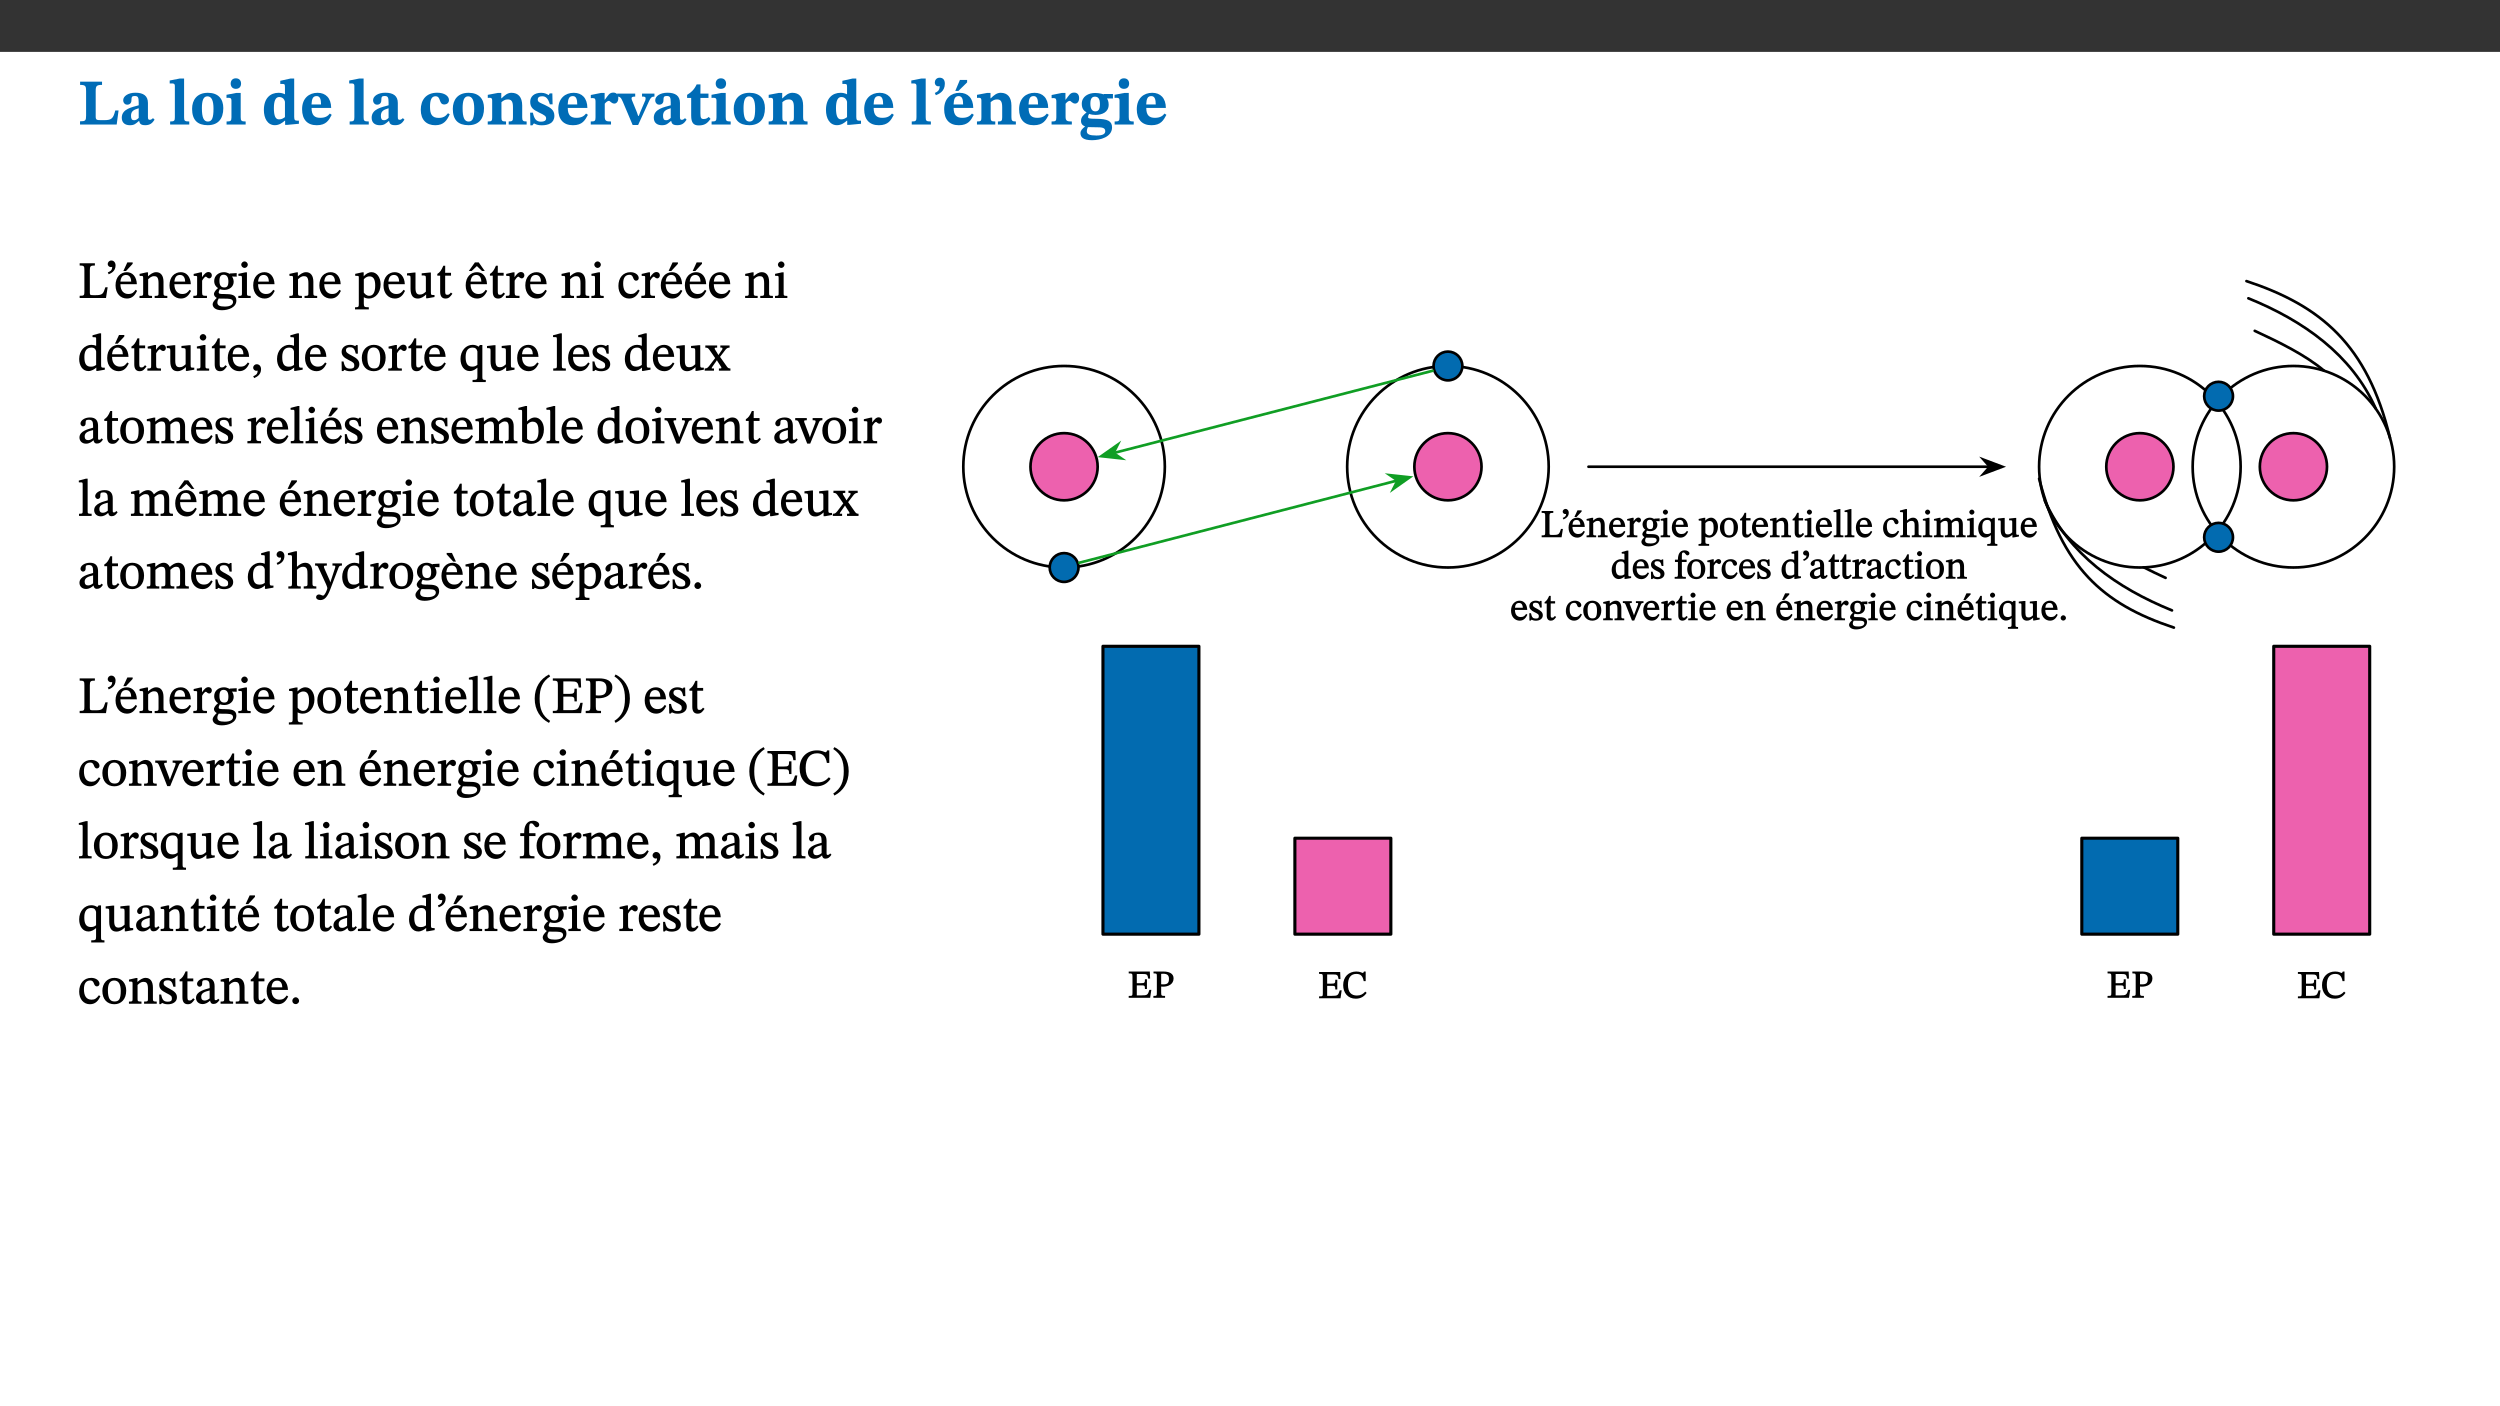﻿<?xml version="1.0" encoding="utf-8"?>
<svg xmlns="http://www.w3.org/2000/svg" xmlns:xlink="http://www.w3.org/1999/xlink" viewBox="0 0 960 540" version="1.1">
  <rect x="0" y="0" width="960" height="540" fill="#333333" stroke="none"/>
  <defs>
    <g>
      <symbol overflow="visible" id="glyph0-0">
        <path style="stroke:none;" d="M 7.938 -4.281 L 7.938 -4.688 C 7.938 -7.391 11.922 -9.312 11.922 -12.953 C 11.922 -15.531 9.766 -16.75 7.328 -16.75 C 4.828 -16.75 3.125 -15.234 3.125 -13.234 C 3.125 -12.062 3.594 -11.422 4.391 -11.422 C 4.984 -11.422 5.5 -11.828 5.5 -12.594 C 5.5 -13.531 4.984 -13.562 4.984 -14.375 C 4.984 -15.141 5.656 -15.641 7.109 -15.641 C 8.703 -15.641 9.688 -14.844 9.688 -12.891 C 9.688 -9.062 6.938 -8.156 6.938 -4.938 L 6.938 -4.219 L 7.938 -4.219 Z M 8.875 -1.266 C 8.875 -2.031 8.344 -2.828 7.484 -2.828 C 6.562 -2.828 6.016 -2.062 6.016 -1.266 C 6.016 -0.453 6.5 0.203 7.453 0.203 C 8.344 0.203 8.875 -0.469 8.875 -1.266 Z M 14.75 4.109 L 14.75 -19.625 L 0.25 -19.625 L 0.25 4.188 L 14.75 4.188 Z M 13.453 2.703 L 1.516 2.703 L 1.516 -18.188 L 13.453 -18.188 Z M 13.453 2.703 " />
      </symbol>
      <symbol overflow="visible" id="glyph0-1">
        <path style="stroke:none;" d="M 15.641 -5.406 L 14.375 -5.406 C 13.625 -2.406 13.031 -1.688 10.234 -1.688 L 8.719 -1.688 C 7.266 -1.688 6.859 -1.812 6.859 -3.047 L 6.859 -12.859 C 6.859 -14.797 7.156 -15.219 9.297 -15.219 L 9.297 -16.453 L 0.875 -16.453 L 0.875 -15.219 C 2.953 -15.219 3.172 -14.766 3.172 -12.891 L 3.172 -3.438 C 3.172 -1.516 2.922 -1.234 0.844 -1.234 L 0.844 0 L 14.922 0 Z M 15.641 -5.406 " />
      </symbol>
      <symbol overflow="visible" id="glyph0-2">
        <path style="stroke:none;" d="M 7.484 -1.391 C 7.703 -0.25 8.203 0.25 9.844 0.25 C 11.703 0.25 12.547 -0.562 13.406 -1.859 L 12.812 -2.453 C 12.438 -2.078 12.016 -1.812 11.625 -1.812 C 11.109 -1.812 10.859 -1.906 10.859 -2.906 L 10.859 -8.281 C 10.859 -11 9.141 -12.219 6.047 -12.219 C 3.172 -12.219 1.359 -10.828 1.359 -9.344 C 1.359 -8.234 2.156 -7.609 2.875 -7.609 C 3.734 -7.609 4.516 -8.125 4.516 -9.266 C 4.516 -10.688 4.781 -10.953 5.781 -10.953 C 6.969 -10.953 7.312 -10.578 7.312 -8.469 L 7.312 -7.391 C 4.953 -6.688 0.812 -6.078 0.812 -2.625 C 0.812 -0.625 2.125 0.266 3.938 0.266 C 5.656 0.266 6.188 -0.344 7.328 -1.312 L 7.484 -1.312 Z M 7.312 -2.547 C 6.594 -1.859 6.141 -1.656 5.5 -1.656 C 4.734 -1.656 4.359 -2.109 4.359 -3.328 C 4.359 -5.172 5.375 -5.656 7.312 -6.25 Z M 7.312 -2.547 " />
      </symbol>
      <symbol overflow="visible" id="glyph0-3">
        <path style="stroke:none;" d="M 7.812 -1.172 C 6.016 -1.172 5.828 -1.438 5.828 -2.844 L 5.828 -17.672 L 4.188 -17.672 L 0.297 -16.906 L 0.297 -15.766 C 0.297 -15.766 0.672 -15.781 1.062 -15.781 C 1.688 -15.781 2.281 -15.766 2.281 -14.812 L 2.281 -2.844 C 2.281 -1.484 2.109 -1.172 0.469 -1.172 L 0.469 0 L 7.812 0 Z M 7.812 -1.172 " />
      </symbol>
      <symbol overflow="visible" id="glyph0-4">
        <path style="stroke:none;" d="M 6.859 -12.188 C 2.703 -12.188 0.797 -9.484 0.797 -6.016 C 0.797 -1.703 2.906 0.25 6.797 0.25 C 10.688 0.25 12.781 -2.062 12.781 -6.297 C 12.781 -9.859 10.828 -12.188 6.859 -12.188 Z M 6.672 -10.828 C 8.297 -10.828 9.016 -9.188 9.016 -6.094 C 9.016 -2.672 8.5 -1.141 6.859 -1.141 C 5.25 -1.141 4.562 -2.719 4.562 -6.266 C 4.562 -9.094 5.078 -10.828 6.672 -10.828 Z M 6.672 -10.828 " />
      </symbol>
      <symbol overflow="visible" id="glyph0-5">
        <path style="stroke:none;" d="M 7.781 -1.172 C 6.125 -1.172 5.875 -1.438 5.875 -2.875 L 5.875 -12.125 L 4.141 -12.125 L 0.422 -11.422 L 0.422 -10.234 C 0.422 -10.234 0.719 -10.266 1.062 -10.266 C 1.812 -10.266 2.328 -10.234 2.328 -9.125 L 2.328 -2.797 C 2.328 -1.391 2.062 -1.172 0.453 -1.172 L 0.453 0 L 7.781 0 Z M 4.016 -17.75 C 2.75 -17.75 2.031 -16.875 2.031 -15.719 C 2.031 -14.547 2.781 -13.703 4.016 -13.703 C 5.328 -13.703 6.016 -14.547 6.016 -15.734 C 6.016 -16.875 5.328 -17.75 4.016 -17.75 Z M 4.016 -17.75 " />
      </symbol>
      <symbol overflow="visible" id="glyph0-6">
        <path style="stroke:none;" d="M 14.25 -0.375 L 14.25 -1.484 L 13.734 -1.484 C 12.812 -1.484 12.438 -1.641 12.438 -2.906 L 12.438 -17.672 L 11.047 -17.672 L 7.094 -16.797 L 7.094 -15.594 C 7.094 -15.594 7.562 -15.594 7.812 -15.594 C 8.75 -15.594 8.891 -15.469 8.891 -14.375 L 8.891 -11.641 L 8.828 -11.641 C 8 -12.047 7.188 -12.188 6.422 -12.188 C 3.297 -12.188 0.797 -10.141 0.797 -5.578 C 0.797 -2.406 2.188 0.25 5.031 0.25 C 6.672 0.25 7.906 -0.672 8.797 -1.469 L 8.953 -1.469 L 8.953 0.125 L 9.812 0.125 L 14.25 -0.297 Z M 8.891 -2.844 C 8.078 -2.281 7.578 -1.984 6.609 -1.984 C 5.297 -1.984 4.641 -3.203 4.641 -6.312 C 4.641 -9.297 5.406 -10.562 6.672 -10.562 C 8.031 -10.562 8.672 -9.672 8.891 -8.766 Z M 8.891 -2.844 " />
      </symbol>
      <symbol overflow="visible" id="glyph0-7">
        <path style="stroke:none;" d="M 11.469 -4.219 C 10.656 -3.203 9.672 -2.578 7.734 -2.578 C 5.625 -2.578 4.438 -3.547 4.438 -6.375 L 11.969 -6.375 C 11.922 -10.188 9.859 -12.188 6.734 -12.188 C 3.516 -12.188 0.797 -10.141 0.797 -5.875 C 0.797 -1.938 2.797 0.266 6.422 0.266 C 10.094 0.266 11.078 -1.703 12.172 -3.719 Z M 4.406 -7.609 C 4.516 -10.016 5 -10.922 6.391 -10.922 C 7.703 -10.922 8.078 -9.641 8.078 -7.703 L 4.406 -7.703 Z M 4.406 -7.609 " />
      </symbol>
      <symbol overflow="visible" id="glyph0-8">
        <path style="stroke:none;" d="M 11.219 -4.344 C 10.281 -3.141 9.344 -2.547 7.656 -2.547 C 5 -2.547 4.312 -4.016 4.312 -6.859 C 4.312 -9.484 4.906 -10.859 6.422 -10.859 C 8.672 -10.859 7.516 -7.703 9.812 -7.703 C 10.75 -7.703 11.594 -8.297 11.594 -9.391 C 11.594 -10.922 9.906 -12.219 7.062 -12.219 C 2.781 -12.219 0.766 -9.422 0.766 -5.672 C 0.766 -1.812 2.906 0.266 6.344 0.266 C 9.672 0.266 10.859 -1.688 11.875 -3.922 Z M 11.219 -4.344 " />
      </symbol>
      <symbol overflow="visible" id="glyph0-9">
        <path style="stroke:none;" d="M 13.859 -7.266 C 13.859 -10.531 12.344 -12.188 9.734 -12.188 C 8.25 -12.188 7.188 -11.297 5.953 -10.094 L 5.828 -10.094 L 5.828 -12.125 L 4.453 -12.125 L 0.641 -11.406 L 0.641 -10.234 C 0.641 -10.234 0.891 -10.266 1.312 -10.266 C 2 -10.266 2.328 -10.141 2.328 -9.219 L 2.328 -2.844 C 2.328 -1.484 2.25 -1.172 0.625 -1.172 L 0.625 0 L 7.656 0 L 7.656 -1.172 C 6.016 -1.172 5.891 -1.484 5.891 -2.844 L 5.891 -8.594 C 6.609 -9.188 7.281 -9.641 8.297 -9.641 C 9.609 -9.641 10.312 -9.047 10.312 -6.719 L 10.312 -2.844 C 10.312 -1.469 10.141 -1.172 8.672 -1.172 L 8.672 0 L 15.562 0 L 15.562 -1.172 C 14.125 -1.172 13.859 -1.484 13.859 -2.844 Z M 13.859 -7.266 " />
      </symbol>
      <symbol overflow="visible" id="glyph0-10">
        <path style="stroke:none;" d="M 0.891 -4.453 L 0.984 0.297 L 1.766 0.297 L 2.297 -0.391 L 2.484 -0.391 C 3.125 -0.078 3.797 0.297 5.328 0.297 C 7.875 0.297 10.203 -0.562 10.203 -3.375 C 10.203 -5.594 8.672 -6.5 6.547 -7.516 C 4.812 -8.344 3.812 -8.547 3.812 -9.609 C 3.812 -10.328 4.312 -10.859 5.484 -10.859 C 6.812 -10.859 7.75 -10.203 8.453 -7.75 L 9.516 -7.75 L 9.422 -11.969 L 8.422 -11.969 L 8.047 -11.344 L 7.906 -11.344 C 7.516 -11.594 6.609 -12.188 5.156 -12.188 C 2.484 -12.188 0.922 -10.797 0.922 -8.719 C 0.922 -6.547 2.109 -5.672 4.219 -4.656 C 6.547 -3.562 7.031 -3.172 7.031 -2.375 C 7.031 -1.438 6.219 -1.094 5.062 -1.094 C 3.266 -1.094 2.453 -2.125 1.953 -4.562 L 0.875 -4.562 Z M 0.891 -4.453 " />
      </symbol>
      <symbol overflow="visible" id="glyph0-11">
        <path style="stroke:none;" d="M 5.828 -12.125 L 4.406 -12.125 L 0.516 -11.344 L 0.516 -10.141 C 0.516 -10.141 0.797 -10.156 1.281 -10.156 C 2.156 -10.156 2.328 -9.734 2.328 -8.844 L 2.328 -2.781 C 2.328 -1.391 2.109 -1.172 0.5 -1.172 L 0.5 0 L 8.281 0 L 8.281 -1.172 C 6.516 -1.172 5.875 -1.344 5.875 -2.953 L 5.875 -8 C 6.438 -8.656 6.969 -9.094 7.516 -9.094 C 7.906 -9.094 8.469 -8.047 9.562 -8.047 C 10.312 -8.047 11.078 -8.703 11.078 -10.141 C 11.078 -11.406 10.453 -12.266 9.172 -12.266 C 7.609 -12.266 7.234 -11.25 5.922 -9.547 L 5.828 -9.547 Z M 5.828 -12.125 " />
      </symbol>
      <symbol overflow="visible" id="glyph0-12">
        <path style="stroke:none;" d="M 13.828 -11.891 L 9.062 -11.891 L 9.062 -10.734 C 10.016 -10.734 10.438 -10.656 10.438 -10.109 C 10.438 -9.594 10.281 -9.172 10.281 -9.172 L 10.281 -9.219 L 8.406 -4.828 L 7.828 -3.328 L 7.562 -3.328 L 7.062 -4.781 L 5.281 -9.125 C 5.125 -9.438 5.031 -9.812 5.031 -10.109 C 5.031 -10.531 5.422 -10.734 6.438 -10.734 L 6.438 -11.891 L -0.516 -11.891 L -0.516 -10.734 C 0.469 -10.734 0.984 -10.484 1.688 -8.75 L 5.453 0.172 L 7.562 0.172 L 11.766 -9.016 C 12.391 -10.406 12.844 -10.734 13.828 -10.734 Z M 13.828 -11.891 " />
      </symbol>
      <symbol overflow="visible" id="glyph0-13">
        <path style="stroke:none;" d="M 8.844 -2.922 C 8.25 -2.422 7.828 -2.125 6.859 -2.125 C 5.922 -2.125 5.625 -2.5 5.625 -4.312 L 5.625 -10.203 L 8.719 -10.203 L 8.719 -11.891 L 5.625 -11.891 L 5.656 -15.406 L 4.188 -15.406 C 3.172 -13.234 1.906 -12.234 0.516 -11.406 L 0.516 -10.203 L 2.078 -10.203 L 2.078 -3.438 C 2.078 -0.594 3.047 0.344 4.984 0.344 C 7.578 0.344 8.453 -0.766 9.516 -2.156 Z M 8.844 -2.922 " />
      </symbol>
      <symbol overflow="visible" id="glyph0-14">
        <path style="stroke:none;" d="M 1.609 -11.25 C 2.719 -11.672 5.078 -12.688 5.078 -15.656 C 5.078 -17.297 4.266 -17.984 3.047 -17.984 C 1.828 -17.984 1.219 -16.969 1.219 -16.188 C 1.219 -15.016 2.109 -14.469 3.094 -14.75 C 3.094 -13.062 2.25 -12.609 1.219 -12.125 L 1.641 -11.25 Z M 1.609 -11.25 " />
      </symbol>
      <symbol overflow="visible" id="glyph0-15">
        <path style="stroke:none;" d="M 11.469 -4.219 C 10.656 -3.203 9.672 -2.578 7.734 -2.578 C 5.625 -2.578 4.438 -3.547 4.438 -6.375 L 11.969 -6.375 C 11.922 -10.188 9.859 -12.188 6.734 -12.188 C 3.516 -12.188 0.797 -10.141 0.797 -5.875 C 0.797 -1.938 2.797 0.266 6.422 0.266 C 10.094 0.266 11.078 -1.703 12.172 -3.719 Z M 4.406 -7.609 C 4.516 -10.016 5 -10.922 6.391 -10.922 C 7.703 -10.922 8.078 -9.641 8.078 -7.703 L 4.406 -7.703 Z M 5.109 -12.906 L 6.266 -12.906 L 9.609 -16.188 L 9.609 -17.125 L 6.844 -17.125 L 5.062 -12.906 Z M 5.109 -12.906 " />
      </symbol>
      <symbol overflow="visible" id="glyph0-16">
        <path style="stroke:none;" d="M 2.797 -4.656 C 1.656 -3.672 0.672 -2.953 0.672 -1.359 C 0.672 0.125 1.859 0.625 2.328 0.75 L 2.328 0.672 C 1.062 1.656 0.469 2.359 0.469 3.297 C 0.469 4.828 1.469 6.016 4.906 6.016 C 8.031 6.016 12.594 4.812 12.594 1.109 C 12.594 -1.406 10.797 -2.156 6.641 -2.203 C 3.672 -2.234 3.391 -2.328 3.391 -2.922 C 3.391 -3.344 3.516 -3.672 3.797 -4.109 C 4.562 -3.812 5.359 -3.688 6.219 -3.688 C 8.766 -3.688 11.297 -4.734 11.297 -7.609 C 11.297 -8.891 10.922 -9.594 10.625 -10.062 L 10.625 -10.016 L 12.938 -10.016 L 12.938 -11.719 L 9.438 -11.719 L 9.438 -11.578 C 9.438 -11.578 7.781 -12.125 6.125 -12.125 C 3.562 -12.125 0.969 -10.828 0.969 -7.953 C 0.969 -5.828 2.031 -5.125 2.797 -4.688 Z M 6.047 -10.703 C 7.234 -10.703 7.938 -9.906 7.938 -7.812 C 7.938 -5.594 7.188 -5.062 6.188 -5.062 C 5.062 -5.062 4.266 -5.828 4.266 -8.047 C 4.266 -10.109 5 -10.703 6.047 -10.703 Z M 3.344 0.984 C 3.719 0.984 4.484 1.016 6.438 1.047 C 8.344 1.062 9.984 1.047 9.984 2.5 C 9.984 3.469 9.375 4.219 6.562 4.219 C 3.922 4.219 2.906 3.719 2.906 2.609 C 2.906 2 3.125 1.391 3.328 0.984 Z M 3.344 0.984 " />
      </symbol>
      <symbol overflow="visible" id="glyph1-0">
        <path style="stroke:none;" d="M 6.5 -3.5 L 6.5 -3.828 C 6.5 -6 9.703 -7.547 9.703 -10.484 C 9.703 -12.547 7.844 -13.594 5.891 -13.594 C 3.891 -13.594 2.375 -12.312 2.375 -10.703 C 2.375 -9.766 2.891 -9.188 3.531 -9.188 C 4 -9.188 4.547 -9.562 4.547 -10.188 C 4.547 -10.938 4.125 -10.953 4.125 -11.609 C 4.125 -12.234 4.547 -12.578 5.719 -12.578 C 7 -12.578 7.656 -12 7.656 -10.422 C 7.656 -7.344 5.438 -6.609 5.438 -4.031 L 5.438 -3.391 L 6.5 -3.391 Z M 7.25 -1.078 C 7.25 -1.688 6.719 -2.391 6.016 -2.391 C 5.281 -2.391 4.703 -1.719 4.703 -1.078 C 4.703 -0.422 5.219 0.156 6 0.156 C 6.719 0.156 7.25 -0.438 7.25 -1.078 Z M 11.969 3.25 L 11.969 -15.891 L 0.062 -15.891 L 0.062 3.359 L 11.969 3.359 Z M 10.812 2.047 L 1.328 2.047 L 1.328 -14.625 L 10.672 -14.625 L 10.672 2.047 Z M 10.812 2.047 " />
      </symbol>
      <symbol overflow="visible" id="glyph1-1">
        <path style="stroke:none;" d="M 11.312 -4.141 L 10.578 -4.141 C 9.766 -1.688 9.578 -1.094 6.906 -1.094 L 6 -1.094 C 4.828 -1.094 4.609 -1.141 4.609 -2.016 L 4.609 -10.656 C 4.609 -12.219 4.828 -12.484 6.547 -12.484 L 6.547 -13.344 L 0.703 -13.344 L 0.703 -12.484 C 2.438 -12.484 2.516 -12.219 2.516 -10.672 L 2.516 -2.562 C 2.516 -1.016 2.438 -0.859 0.703 -0.859 L 0.703 0 L 10.812 0 L 11.453 -4.141 Z M 11.312 -4.141 " />
      </symbol>
      <symbol overflow="visible" id="glyph1-2">
        <path style="stroke:none;" d="M 1.25 -9.141 C 2.094 -9.516 3.828 -10.281 3.828 -12.516 C 3.828 -13.594 3.188 -14.406 2.188 -14.406 C 1.391 -14.406 0.812 -13.719 0.812 -13.062 C 0.812 -12.484 1.281 -11.875 2.047 -11.875 C 2.266 -11.875 2.438 -11.891 2.531 -11.938 C 2.531 -10.578 1.75 -10.219 0.844 -9.844 L 1.188 -9.109 Z M 1.25 -9.141 " />
      </symbol>
      <symbol overflow="visible" id="glyph1-3">
        <path style="stroke:none;" d="M 8.172 -3.062 C 7.531 -2.234 7.016 -1.547 5.406 -1.547 C 3.812 -1.547 2.406 -2.672 2.406 -5.297 L 8.719 -5.297 C 8.609 -8.203 7.047 -9.922 4.875 -9.922 C 2.547 -9.922 0.531 -8.188 0.531 -4.859 C 0.531 -1.656 2.531 0.203 4.922 0.203 C 6.969 0.203 8.047 -1.172 8.812 -2.75 L 8.234 -3.172 Z M 2.391 -6.156 C 2.547 -8.016 3.234 -8.859 4.578 -8.859 C 6 -8.859 6.516 -7.625 6.547 -6.297 L 2.406 -6.297 Z M 3.75 -10.375 L 4.562 -10.375 L 7.109 -13.141 L 7.109 -13.688 L 5.062 -13.688 L 3.531 -10.375 Z M 3.75 -10.375 " />
      </symbol>
      <symbol overflow="visible" id="glyph1-4">
        <path style="stroke:none;" d="M 9.703 -6.234 C 9.703 -8.531 8.719 -9.922 6.906 -9.922 C 5.656 -9.922 4.688 -9.156 3.641 -8.25 L 3.75 -8.25 L 3.766 -9.859 L 3.188 -9.859 L 0.516 -9.266 L 0.516 -8.562 L 0.734 -8.484 C 0.734 -8.484 0.859 -8.484 1.188 -8.484 C 1.734 -8.484 1.891 -8.453 1.891 -7.734 L 1.891 -2.125 C 1.891 -1.016 1.969 -0.812 0.5 -0.812 L 0.5 0 L 5.312 0 L 5.312 -0.812 C 3.766 -0.812 3.812 -1.016 3.812 -2.125 L 3.812 -7.188 C 4.359 -7.703 5.016 -8.391 6.094 -8.391 C 7 -8.391 7.797 -8.125 7.797 -5.734 L 7.797 -2.125 C 7.797 -1.016 7.875 -0.812 6.312 -0.812 L 6.312 0 L 11.172 0 L 11.172 -0.812 C 9.719 -0.812 9.703 -1.016 9.703 -2.125 Z M 9.703 -6.234 " />
      </symbol>
      <symbol overflow="visible" id="glyph1-5">
        <path style="stroke:none;" d="M 8.172 -3.062 C 7.531 -2.234 7.016 -1.547 5.406 -1.547 C 3.812 -1.547 2.406 -2.672 2.406 -5.297 L 8.719 -5.297 C 8.609 -8.203 7.047 -9.922 4.875 -9.922 C 2.547 -9.922 0.531 -8.188 0.531 -4.859 C 0.531 -1.656 2.531 0.203 4.922 0.203 C 6.969 0.203 8.047 -1.172 8.812 -2.75 L 8.234 -3.172 Z M 2.391 -6.156 C 2.547 -8.016 3.234 -8.859 4.578 -8.859 C 6 -8.859 6.516 -7.625 6.547 -6.297 L 2.406 -6.297 Z M 2.391 -6.156 " />
      </symbol>
      <symbol overflow="visible" id="glyph1-6">
        <path style="stroke:none;" d="M 3.641 -9.859 L 3.172 -9.859 L 0.562 -9.25 L 0.562 -8.562 L 0.781 -8.484 C 0.781 -8.484 0.922 -8.484 1.312 -8.484 C 2.031 -8.484 1.891 -8.25 1.891 -7.531 L 1.891 -2.047 C 1.891 -0.938 1.891 -0.844 0.438 -0.844 L 0.438 0 L 5.672 0 L 5.672 -0.844 C 4.062 -0.844 3.812 -0.891 3.812 -2.156 L 3.812 -6.672 C 4.25 -7.406 4.797 -8.203 5.266 -8.203 C 5.5 -8.203 5.891 -7.531 6.547 -7.531 C 7 -7.531 7.547 -7.969 7.547 -8.719 C 7.547 -9.406 7.047 -9.984 6.281 -9.984 C 5.312 -9.984 4.625 -9.25 3.625 -7.812 L 3.766 -7.812 L 3.766 -9.859 Z M 3.641 -9.859 " />
      </symbol>
      <symbol overflow="visible" id="glyph1-7">
        <path style="stroke:none;" d="M 2.453 -3.891 C 1.516 -3.172 0.781 -2.234 0.781 -1.516 C 0.781 -0.953 1.25 -0.344 1.891 -0.016 L 1.891 -0.062 C 0.859 0.938 0.281 1.719 0.281 2.375 C 0.281 3.469 1.188 4.688 3.812 4.688 C 6.312 4.688 9.391 3.641 9.391 0.969 C 9.391 -1.312 7.344 -1.531 4.844 -1.531 C 3.016 -1.531 2.609 -1.594 2.609 -2.188 C 2.609 -2.531 2.891 -3.172 3.047 -3.391 C 3.531 -3.234 4.078 -3.109 4.719 -3.109 C 6.812 -3.109 8.359 -4.406 8.359 -6.25 C 8.359 -7.25 7.891 -8.016 7.656 -8.344 L 7.656 -8.266 L 9.516 -8.203 L 9.516 -9.578 L 6.828 -9.422 L 6.906 -9.203 C 6.906 -9.203 5.938 -9.922 4.625 -9.922 C 2.516 -9.922 0.875 -8.531 0.875 -6.531 C 0.875 -5.234 1.5 -4.297 2.406 -3.766 L 2.406 -3.859 Z M 4.484 -8.938 C 5.75 -8.938 6.328 -7.984 6.328 -6.375 C 6.328 -4.484 5.734 -4.062 4.734 -4.062 C 3.453 -4.062 2.891 -4.906 2.891 -6.609 C 2.891 -8.281 3.453 -8.938 4.484 -8.938 Z M 2.531 0.203 C 2.812 0.203 3.188 0.219 4.781 0.234 C 6.109 0.266 8.109 0.094 8.109 1.531 C 8.109 2.391 7.312 3.281 4.953 3.281 C 2.922 3.281 2.094 2.844 2.094 1.688 C 2.094 1.281 2.188 0.891 2.594 0.203 Z M 2.531 0.203 " />
      </symbol>
      <symbol overflow="visible" id="glyph1-8">
        <path style="stroke:none;" d="M 2.891 -14.062 C 2.188 -14.062 1.609 -13.406 1.609 -12.812 C 1.609 -12.188 2.219 -11.547 2.891 -11.547 C 3.578 -11.547 4.141 -12.188 4.141 -12.812 C 4.141 -13.406 3.578 -14.062 2.891 -14.062 Z M 5.125 -0.812 C 3.781 -0.812 3.812 -0.969 3.812 -2.125 L 3.812 -9.859 L 3.172 -9.859 L 0.516 -9.281 L 0.516 -8.594 L 0.734 -8.5 C 0.734 -8.5 0.875 -8.5 1.156 -8.5 C 1.734 -8.5 1.891 -8.547 1.891 -7.688 L 1.891 -2.125 C 1.891 -1 1.969 -0.812 0.5 -0.812 L 0.5 0 L 5.234 0 L 5.234 -0.812 Z M 5.125 -0.812 " />
      </symbol>
      <symbol overflow="visible" id="glyph1-9">
        <path style="stroke:none;" d="M 3.5 -9.859 L 3.016 -9.859 L 0.359 -9.281 L 0.359 -8.594 L 0.578 -8.5 C 0.578 -8.5 0.875 -8.5 1.141 -8.5 C 1.797 -8.5 1.75 -8.359 1.75 -7.609 L 1.75 2.25 C 1.75 3.359 1.688 3.562 0.297 3.562 L 0.297 4.375 L 5.594 4.375 L 5.594 3.547 C 3.922 3.547 3.672 3.422 3.672 2.125 L 3.672 -0.359 L 3.578 -0.359 C 4.109 0 4.875 0.203 5.641 0.203 C 8.031 0.203 10.125 -1.938 10.125 -5.312 C 10.125 -7.922 8.625 -9.922 6.656 -9.922 C 5.484 -9.922 4.422 -9.266 3.484 -8.188 L 3.625 -8.188 L 3.625 -9.859 Z M 3.625 -7.125 C 4 -7.625 4.781 -8.312 5.844 -8.312 C 7.312 -8.312 8.047 -7.266 8.047 -4.766 C 8.047 -1.984 7.125 -0.844 5.734 -0.844 C 4.625 -0.844 4 -1.688 3.672 -2.078 L 3.672 -7.172 Z M 3.625 -7.125 " />
      </symbol>
      <symbol overflow="visible" id="glyph1-10">
        <path style="stroke:none;" d="M 10.75 -1.156 L 10.562 -1.156 C 9.609 -1.156 9.484 -1.156 9.484 -2.328 L 9.484 -9.781 L 8.891 -9.781 L 5.953 -9.484 L 5.953 -8.672 C 7.375 -8.672 7.562 -8.688 7.562 -7.625 L 7.562 -2.453 C 6.812 -1.797 6.281 -1.328 5.266 -1.328 C 4.219 -1.328 3.578 -1.797 3.578 -3.828 L 3.578 -9.781 L 3.031 -9.781 L 0.312 -9.469 L 0.312 -8.672 C 1.531 -8.641 1.672 -8.688 1.672 -7.609 L 1.672 -3.562 C 1.672 -0.859 2.766 0.203 4.422 0.203 C 5.703 0.203 6.719 -0.438 7.734 -1.438 L 7.656 -1.438 L 7.656 0.094 L 8.234 0.094 L 10.875 -0.375 L 10.875 -1.156 Z M 10.75 -1.156 " />
      </symbol>
      <symbol overflow="visible" id="glyph1-11">
        <path style="stroke:none;" d="M 5.734 -2.016 C 5.234 -1.453 5.078 -1.234 4.438 -1.234 C 3.672 -1.234 3.609 -1.578 3.609 -2.984 L 3.609 -8.594 L 5.859 -8.594 L 5.859 -9.688 L 3.609 -9.688 L 3.625 -12.406 L 2.906 -12.406 C 2.125 -10.578 1.578 -9.844 0.594 -9.25 L 0.594 -8.594 L 1.688 -8.594 L 1.688 -2.438 C 1.688 -0.641 2.406 0.203 3.75 0.203 C 5.016 0.203 5.516 -0.438 6.391 -1.641 L 5.812 -2.109 Z M 5.734 -2.016 " />
      </symbol>
      <symbol overflow="visible" id="glyph1-12">
        <path style="stroke:none;" d="M 8.172 -3.062 C 7.531 -2.234 7.016 -1.547 5.406 -1.547 C 3.812 -1.547 2.406 -2.672 2.406 -5.297 L 8.719 -5.297 C 8.609 -8.203 7.047 -9.922 4.875 -9.922 C 2.547 -9.922 0.531 -8.188 0.531 -4.859 C 0.531 -1.656 2.531 0.203 4.922 0.203 C 6.969 0.203 8.047 -1.172 8.812 -2.75 L 8.234 -3.172 Z M 2.391 -6.156 C 2.547 -8.016 3.234 -8.859 4.578 -8.859 C 6 -8.859 6.516 -7.625 6.547 -6.297 L 2.406 -6.297 Z M 7.703 -10.594 L 5.531 -13.688 L 4.078 -13.688 L 1.734 -10.375 L 2.828 -10.375 L 4.828 -12.266 L 6.812 -10.375 L 7.891 -10.375 Z M 7.703 -10.594 " />
      </symbol>
      <symbol overflow="visible" id="glyph1-13">
        <path style="stroke:none;" d="M 8.031 -3.172 C 7.125 -2.016 6.547 -1.547 5.266 -1.547 C 3.203 -1.547 2.344 -3.125 2.344 -5.562 C 2.344 -7.844 3.203 -8.922 4.828 -8.922 C 6.531 -8.922 5.875 -6.656 7.344 -6.656 C 7.906 -6.656 8.312 -7.094 8.312 -7.672 C 8.312 -8.828 7.031 -9.922 5.156 -9.922 C 2.297 -9.922 0.516 -7.75 0.516 -4.625 C 0.516 -1.859 2.156 0.203 4.641 0.203 C 6.766 0.203 7.875 -1.172 8.672 -2.844 L 8.094 -3.266 Z M 8.031 -3.172 " />
      </symbol>
      <symbol overflow="visible" id="glyph1-14">
        <path style="stroke:none;" d="M 10.359 -0.484 L 10.359 -1.156 L 9.828 -1.156 C 9.078 -1.156 8.938 -1.219 8.938 -2.25 L 8.938 -14.328 L 8.281 -14.328 L 5.641 -13.594 L 5.641 -12.922 L 5.859 -12.844 C 5.859 -12.844 6.109 -12.844 6.297 -12.844 C 7.078 -12.844 7.031 -12.797 7.031 -11.906 L 7.031 -9.547 C 6.641 -9.734 5.891 -9.922 5.234 -9.922 C 2.734 -9.922 0.516 -7.766 0.516 -4.484 C 0.516 -1.938 1.812 0.156 4.062 0.156 C 5.375 0.156 6.469 -0.641 7.188 -1.281 L 7.094 -1.281 L 7.094 0.094 L 7.688 0.094 L 10.359 -0.375 Z M 7.078 -2.234 C 6.375 -1.75 5.938 -1.531 5 -1.531 C 3.312 -1.531 2.516 -2.516 2.516 -5.266 C 2.516 -7.766 3.531 -8.859 5.203 -8.859 C 6.438 -8.859 6.875 -8.203 7.031 -7.391 L 7.031 -2.219 Z M 7.078 -2.234 " />
      </symbol>
      <symbol overflow="visible" id="glyph1-15">
        <path style="stroke:none;" d="M 1.469 2.828 C 2.266 2.469 4.062 1.672 4.062 -0.578 C 4.062 -1.672 3.406 -2.469 2.406 -2.469 C 1.609 -2.469 1.031 -1.797 1.031 -1.156 C 1.031 -0.578 1.5 0.047 2.266 0.047 C 2.484 0.047 2.672 0 2.75 -0.016 C 2.75 1.422 1.969 1.75 1.062 2.125 L 1.422 2.875 Z M 1.469 2.828 " />
      </symbol>
      <symbol overflow="visible" id="glyph1-16">
        <path style="stroke:none;" d="M 0.641 -3.391 L 0.703 0.156 L 1.297 0.156 L 1.719 -0.297 C 2.234 -0.078 2.828 0.219 3.984 0.219 C 5.781 0.219 7.453 -0.625 7.453 -2.484 C 7.453 -3.969 6.438 -4.797 4.625 -5.75 C 2.953 -6.609 2.328 -7.016 2.328 -7.797 C 2.328 -8.688 2.906 -8.984 3.828 -8.984 C 5.047 -8.984 5.641 -8.531 6.094 -6.516 L 6.891 -6.516 L 6.812 -9.828 L 6.219 -9.828 L 5.875 -9.406 L 5.938 -9.406 C 5.438 -9.641 4.844 -9.922 3.844 -9.922 C 2.125 -9.922 0.656 -8.906 0.656 -7.266 C 0.656 -5.797 1.516 -5.016 3.328 -4.109 L 3.422 -4.062 C 5.281 -3.141 5.516 -2.891 5.516 -1.953 C 5.516 -1.016 4.938 -0.781 3.938 -0.781 C 2.469 -0.781 1.828 -1.328 1.391 -3.531 L 0.641 -3.531 Z M 0.641 -3.391 " />
      </symbol>
      <symbol overflow="visible" id="glyph1-17">
        <path style="stroke:none;" d="M 5.141 -9.922 C 2.453 -9.922 0.531 -7.828 0.531 -4.938 C 0.531 -1.719 2.344 0.203 5.141 0.203 C 7.734 0.203 9.688 -1.672 9.688 -5.016 C 9.688 -7.969 7.875 -9.922 5.141 -9.922 Z M 5.062 -8.906 C 6.828 -8.906 7.594 -7.375 7.594 -4.922 C 7.594 -1.672 6.859 -0.859 5.219 -0.859 C 3.5 -0.844 2.656 -2.031 2.656 -5.203 C 2.656 -7.75 3.547 -8.906 5.062 -8.906 Z M 5.062 -8.906 " />
      </symbol>
      <symbol overflow="visible" id="glyph1-18">
        <path style="stroke:none;" d="M 10.219 4.266 L 10.219 3.562 C 8.984 3.562 8.906 3.359 8.906 2.344 L 8.906 -9.844 L 7.969 -9.844 L 7.469 -9.219 C 6.75 -9.703 6 -9.922 5.156 -9.922 C 2.625 -9.922 0.516 -7.688 0.516 -4.5 C 0.516 -1.734 1.969 0.156 4.047 0.156 C 5.344 0.156 6.281 -0.516 7.109 -1.25 L 7 -1.25 L 7 2.125 C 7 3.359 6.891 3.562 5.141 3.562 L 5.141 4.375 L 10.219 4.375 Z M 7.031 -2.266 C 6.469 -1.812 5.969 -1.547 5 -1.547 C 3.016 -1.547 2.484 -3.094 2.484 -5.266 C 2.484 -7.75 3.469 -8.859 5.141 -8.859 C 6.203 -8.859 6.734 -8.406 7 -7.406 L 7 -2.234 Z M 7.031 -2.266 " />
      </symbol>
      <symbol overflow="visible" id="glyph1-19">
        <path style="stroke:none;" d="M 5.172 -0.844 C 3.75 -0.844 3.766 -0.969 3.766 -2.125 L 3.766 -14.328 L 3.141 -14.328 L 0.375 -13.594 L 0.375 -12.953 L 0.594 -12.875 C 0.594 -12.875 0.812 -12.875 1.156 -12.875 C 1.656 -12.875 1.859 -12.953 1.859 -12.125 L 1.859 -2.125 C 1.859 -1.016 1.906 -0.844 0.453 -0.844 L 0.453 0 L 5.297 0 L 5.297 -0.844 Z M 5.172 -0.844 " />
      </symbol>
      <symbol overflow="visible" id="glyph1-20">
        <path style="stroke:none;" d="M 9.719 -0.125 L 9.719 -0.844 C 8.859 -0.844 8.641 -1.156 8.094 -1.953 L 5.719 -5.312 L 7.75 -7.953 C 8.203 -8.531 8.594 -8.844 9.391 -8.844 L 9.391 -9.688 L 5.844 -9.688 L 5.844 -8.859 C 6.609 -8.859 6.656 -8.812 6.656 -8.5 C 6.656 -8.188 6.516 -7.984 5.969 -7.25 L 5.062 -5.938 L 5.125 -5.938 L 4.656 -6.766 C 3.984 -7.891 3.672 -8.203 3.672 -8.531 C 3.672 -8.828 3.859 -8.859 4.625 -8.859 L 4.625 -9.688 L 0.078 -9.688 L 0.078 -8.844 C 1.031 -8.844 1.172 -8.688 1.875 -7.688 L 3.859 -4.828 L 1.547 -1.797 C 0.891 -1.016 0.641 -0.844 -0.172 -0.844 L -0.172 0 L 3.406 0 L 3.406 -0.844 C 2.625 -0.844 2.516 -0.781 2.516 -1 C 2.516 -1.156 2.75 -1.438 2.953 -1.75 L 4.562 -4.062 L 4.5 -4.062 L 4.875 -3.406 L 6.141 -1.469 C 6.234 -1.312 6.234 -1.281 6.234 -1.141 C 6.234 -0.797 6.141 -0.844 5.297 -0.844 L 5.297 0 L 9.719 0 Z M 9.719 -0.125 " />
      </symbol>
      <symbol overflow="visible" id="glyph1-21">
        <path style="stroke:none;" d="M 6 -1.359 C 6.109 -0.484 6.453 0.094 7.328 0.094 C 8.344 0.094 8.906 -0.359 9.641 -1.422 L 9.156 -1.906 C 8.812 -1.516 8.625 -1.359 8.25 -1.359 C 7.828 -1.359 7.766 -1.375 7.766 -2.188 L 7.766 -6.719 C 7.766 -8.781 6.828 -9.922 4.656 -9.922 C 2.484 -9.922 1.016 -8.703 1.016 -7.594 C 1.016 -6.938 1.594 -6.516 1.984 -6.516 C 2.547 -6.516 2.984 -6.938 2.984 -7.547 C 2.984 -8.75 3.062 -9.047 4.203 -9.047 C 5.406 -9.047 5.859 -8.5 5.859 -6.766 L 5.859 -6 C 4.281 -5.5 0.625 -4.844 0.625 -2.219 C 0.625 -0.938 1.594 0.141 3.125 0.141 C 4.406 0.141 5.203 -0.453 6.094 -1.234 L 6.016 -1.234 Z M 5.891 -2.047 C 5.219 -1.5 4.609 -1.219 3.938 -1.219 C 3.094 -1.219 2.625 -1.688 2.625 -2.688 C 2.625 -4.25 4.188 -4.656 5.859 -5.078 L 5.859 -2.016 Z M 5.891 -2.047 " />
      </symbol>
      <symbol overflow="visible" id="glyph1-22">
        <path style="stroke:none;" d="M 3.766 -7.156 C 4.344 -7.688 5.141 -8.391 6.172 -8.391 C 7.094 -8.391 7.625 -8.062 7.625 -6.375 L 7.625 -2.438 C 7.625 -1.031 7.656 -0.844 6.094 -0.844 L 6.094 0 L 11.078 0 L 11.078 -0.844 C 9.516 -0.844 9.547 -1.062 9.547 -2.438 L 9.547 -7.219 C 10.156 -7.75 10.891 -8.391 11.719 -8.391 C 12.656 -8.391 13.281 -8.062 13.281 -6.25 L 13.281 -2.438 C 13.281 -1.219 13.375 -0.844 11.875 -0.844 L 11.875 0 L 16.641 0 L 16.641 -0.844 C 15.141 -0.844 15.203 -1.172 15.203 -2.438 L 15.203 -6.5 C 15.203 -8.906 14.062 -9.922 12.516 -9.922 C 11.453 -9.922 10.344 -9.297 9.281 -8.266 L 9.344 -8.266 C 8.984 -9.078 8.188 -9.922 7.047 -9.922 C 5.703 -9.922 4.688 -9.141 3.641 -8.25 L 3.75 -8.25 L 3.75 -9.859 L 3.141 -9.859 L 0.516 -9.266 L 0.516 -8.562 L 0.734 -8.484 C 0.734 -8.484 0.891 -8.484 1.188 -8.484 C 1.75 -8.484 1.891 -8.422 1.891 -7.703 L 1.891 -2.125 C 1.891 -0.938 1.891 -0.844 0.5 -0.844 L 0.5 0 L 5.297 0 L 5.297 -0.844 C 3.938 -0.844 3.812 -0.938 3.812 -2.047 L 3.812 -7.172 Z M 3.766 -7.156 " />
      </symbol>
      <symbol overflow="visible" id="glyph1-23">
        <path style="stroke:none;" d="M 3.25 -14.328 L 2.734 -14.328 L 0.016 -13.594 L 0.016 -12.922 L 0.234 -12.844 C 0.234 -12.844 0.391 -12.844 0.719 -12.844 C 1.469 -12.844 1.453 -12.812 1.453 -11.906 L 1.453 -0.656 C 1.969 -0.375 3.234 0.203 4.922 0.203 C 7.688 0.203 9.828 -1.797 9.828 -5.359 C 9.828 -7.953 8.344 -9.922 6.375 -9.922 C 5.047 -9.922 3.906 -9.031 3.234 -8.234 L 3.359 -8.234 L 3.359 -14.328 Z M 3.328 -7.125 C 3.688 -7.609 4.484 -8.312 5.5 -8.312 C 7.391 -8.312 7.75 -6.641 7.75 -4.719 C 7.75 -2.516 7.172 -0.875 5.281 -0.875 C 4.219 -0.875 3.703 -1.312 3.359 -1.734 L 3.359 -7.172 Z M 3.328 -7.125 " />
      </symbol>
      <symbol overflow="visible" id="glyph1-24">
        <path style="stroke:none;" d="M 9.922 -9.688 L 6.297 -9.688 L 6.297 -8.844 C 7.156 -8.844 7.438 -8.859 7.438 -8.422 C 7.438 -8.109 7.312 -7.875 7.297 -7.766 L 5.578 -3.266 L 5.203 -2.188 L 5.266 -2.188 L 4.922 -3.25 L 3.234 -7.688 C 3.109 -7.969 3.031 -8.203 3.031 -8.469 C 3.031 -8.781 3.172 -8.844 4.062 -8.844 L 4.062 -9.688 L -0.391 -9.688 L -0.391 -8.844 C 0.594 -8.844 0.703 -8.75 1.219 -7.516 L 4.219 0.125 L 5.359 0.125 L 8.547 -7.656 C 8.938 -8.688 9.141 -8.844 10.047 -8.844 L 10.047 -9.688 Z M 9.922 -9.688 " />
      </symbol>
      <symbol overflow="visible" id="glyph1-25">
        <path style="stroke:none;" d="M 3.719 -7.188 C 4.703 -8.094 5.344 -8.391 6.109 -8.391 C 7.734 -8.391 7.812 -7.125 7.812 -5.5 L 7.812 -2.047 C 7.812 -1.094 7.875 -0.844 6.359 -0.844 L 6.359 0 L 11.203 0 L 11.203 -0.844 C 9.828 -0.844 9.719 -1.078 9.719 -2.125 L 9.719 -6.094 C 9.719 -7.734 9.219 -9.922 6.938 -9.922 C 5.875 -9.922 4.859 -9.422 3.641 -8.281 L 3.766 -8.281 L 3.766 -14.328 L 3.109 -14.328 L 0.297 -13.594 L 0.297 -12.922 L 0.516 -12.844 C 0.516 -12.844 0.703 -12.844 1.016 -12.844 C 1.547 -12.844 1.859 -12.875 1.859 -12.172 L 1.859 -1.969 C 1.859 -0.859 1.641 -0.844 0.453 -0.844 L 0.453 0 L 5.234 0 L 5.234 -0.844 C 3.75 -0.844 3.766 -1.016 3.766 -2.047 L 3.766 -7.219 Z M 3.719 -7.188 " />
      </symbol>
      <symbol overflow="visible" id="glyph1-26">
        <path style="stroke:none;" d="M 9.828 -9.688 L 6.297 -9.688 L 6.297 -8.844 C 7.094 -8.844 7.406 -8.859 7.406 -8.469 C 7.406 -8.312 7.344 -8.125 7.312 -7.969 L 5.438 -2.266 L 5.5 -2.266 L 5.234 -3.172 L 3.281 -7.547 C 3.172 -7.828 3.016 -8.172 3.016 -8.406 C 3.016 -8.766 3.125 -8.828 4.141 -8.828 L 4.141 -9.688 L -0.375 -9.688 L -0.375 -8.844 C 0.484 -8.844 0.625 -8.703 0.812 -8.25 L 3.75 -1.859 C 3.984 -1.312 4.344 -0.484 4.344 -0.219 C 4.344 0.359 3.344 2.688 2.703 2.688 C 2.219 2.688 1.797 2.25 1.094 2.25 C 0.562 2.25 0.016 2.656 0.016 3.25 C 0.016 4 0.734 4.406 1.641 4.406 C 3.25 4.406 4.344 3.25 5.453 0.312 L 8.562 -7.844 C 8.844 -8.625 9.031 -8.844 9.938 -8.844 L 9.938 -9.688 Z M 9.828 -9.688 " />
      </symbol>
      <symbol overflow="visible" id="glyph1-27">
        <path style="stroke:none;" d="M 8.172 -3.062 C 7.531 -2.234 7.016 -1.547 5.406 -1.547 C 3.812 -1.547 2.406 -2.672 2.406 -5.297 L 8.719 -5.297 C 8.609 -8.203 7.047 -9.922 4.875 -9.922 C 2.547 -9.922 0.531 -8.188 0.531 -4.859 C 0.531 -1.656 2.531 0.203 4.922 0.203 C 6.969 0.203 8.047 -1.172 8.812 -2.75 L 8.234 -3.172 Z M 2.391 -6.156 C 2.547 -8.016 3.234 -8.859 4.578 -8.859 C 6 -8.859 6.516 -7.625 6.547 -6.297 L 2.406 -6.297 Z M 4.5 -13.688 L 2.531 -13.688 L 2.531 -13.141 L 5.062 -10.375 L 6.094 -10.375 L 4.562 -13.688 Z M 4.5 -13.688 " />
      </symbol>
      <symbol overflow="visible" id="glyph1-28">
        <path style="stroke:none;" d="M 3.75 -1.094 C 3.75 -1.75 3.203 -2.469 2.453 -2.469 C 1.719 -2.469 1.141 -1.766 1.141 -1.109 C 1.141 -0.438 1.656 0.156 2.438 0.156 C 3.203 0.156 3.75 -0.484 3.75 -1.094 Z M 3.75 -1.094 " />
      </symbol>
      <symbol overflow="visible" id="glyph1-29">
        <path style="stroke:none;" d="M 0.453 -5.578 C 0.453 -1.188 2.594 2.016 5.938 3.75 L 6.375 2.969 C 3.391 1.016 2.344 -1.578 2.344 -5.578 C 2.344 -9.547 3.391 -12.125 6.391 -14.109 L 5.938 -14.844 C 2.594 -13.125 0.453 -9.922 0.453 -5.578 Z M 0.453 -5.578 " />
      </symbol>
      <symbol overflow="visible" id="glyph1-30">
        <path style="stroke:none;" d="M 11.906 -3.969 L 11.172 -3.969 C 10.359 -1.453 10.141 -1.109 7.047 -1.141 L 4.609 -1.141 L 4.609 -6.359 L 6.812 -6.359 C 8.641 -6.359 8.906 -6.25 8.906 -4.5 L 9.797 -4.5 L 9.797 -9.391 L 8.906 -9.391 C 8.906 -7.625 8.641 -7.391 6.812 -7.391 L 4.609 -7.391 L 4.609 -12.188 L 7.406 -12.188 C 9.859 -12.188 10.219 -11.938 10.531 -9.828 L 11.438 -9.828 L 11.297 -13.344 L 0.578 -13.344 L 0.578 -12.484 C 2.328 -12.484 2.516 -12.297 2.516 -10.781 L 2.516 -2.469 C 2.516 -0.922 2.328 -0.859 0.578 -0.859 L 0.578 0 L 11.453 0 L 12.047 -3.969 Z M 11.906 -3.969 " />
      </symbol>
      <symbol overflow="visible" id="glyph1-31">
        <path style="stroke:none;" d="M 0.812 -13.203 L 0.812 -12.484 C 2.234 -12.484 2.516 -12.391 2.516 -11.219 L 2.516 -2.656 C 2.516 -0.969 2.438 -0.859 0.734 -0.859 L 0.734 0 L 6.609 0 L 6.609 -0.859 C 4.875 -0.859 4.609 -0.938 4.609 -2.562 L 4.609 -5.781 C 4.703 -5.75 5.219 -5.703 5.625 -5.703 C 8.234 -5.703 10.953 -6.797 10.953 -9.906 C 10.953 -12.547 8.469 -13.344 5.922 -13.344 L 0.812 -13.344 Z M 4.484 -12.234 C 4.906 -12.266 5.281 -12.312 5.672 -12.312 C 7.828 -12.312 8.719 -11.422 8.719 -9.625 C 8.719 -7.312 7.703 -6.766 5.562 -6.766 C 5.156 -6.766 4.703 -6.812 4.609 -6.828 L 4.609 -12.234 Z M 4.484 -12.234 " />
      </symbol>
      <symbol overflow="visible" id="glyph1-32">
        <path style="stroke:none;" d="M 6.359 -5.578 C 6.359 -9.922 4.219 -13.125 0.875 -14.844 L 0.422 -14.109 C 3.422 -12.125 4.469 -9.547 4.469 -5.578 C 4.469 -1.578 3.422 1.016 0.438 2.969 L 0.875 3.75 C 4.219 2.016 6.359 -1.188 6.359 -5.578 Z M 6.359 -5.578 " />
      </symbol>
      <symbol overflow="visible" id="glyph1-33">
        <path style="stroke:none;" d="M 12.016 -3.188 C 10.891 -1.969 9.656 -1.297 7.828 -1.297 C 5.016 -1.297 3.188 -2.875 3.188 -6.859 C 3.188 -10.406 4.688 -12.469 7.547 -12.469 C 9.609 -12.469 10.875 -11.5 11.328 -8.766 L 12.25 -8.766 L 12.25 -13.594 L 11.453 -13.594 C 11.203 -13.141 11.172 -12.875 10.859 -12.875 C 10.359 -12.875 9.625 -13.594 7.531 -13.594 C 3.703 -13.594 0.859 -11 0.859 -6.656 C 0.859 -2.766 3.141 0.219 7.25 0.219 C 9.859 0.219 11.594 -0.969 12.75 -2.703 L 12.094 -3.281 Z M 12.016 -3.188 " />
      </symbol>
      <symbol overflow="visible" id="glyph1-34">
        <path style="stroke:none;" d="M 0.375 -9.547 L 0.375 -8.594 L 1.891 -8.594 L 1.891 -2.484 C 1.891 -0.938 1.812 -0.844 0.219 -0.844 L 0.219 0 L 5.844 0 L 5.844 -0.844 C 4.062 -0.844 3.812 -0.938 3.812 -2.484 L 3.812 -8.594 L 6.234 -8.594 L 6.234 -9.688 L 3.812 -9.688 L 3.812 -11.312 C 3.812 -12.984 3.906 -13.469 4.641 -13.469 C 5.641 -13.469 5.734 -11.953 6.734 -11.953 C 7.188 -11.953 7.672 -12.344 7.672 -12.922 C 7.672 -13.828 6.609 -14.469 5.312 -14.469 C 3.922 -14.469 3.109 -13.891 2.562 -12.969 C 2.047 -12.047 1.891 -11.062 1.891 -9.688 L 0.375 -9.688 Z M 0.375 -9.547 " />
      </symbol>
      <symbol overflow="visible" id="glyph2-0">
        <path style="stroke:none;" d="M 4.922 -2.672 L 4.922 -2.906 C 4.922 -4.547 7.312 -5.703 7.312 -7.906 C 7.312 -9.453 5.891 -10.266 4.422 -10.266 C 2.906 -10.266 1.734 -9.281 1.734 -8.062 C 1.734 -7.359 2.172 -6.891 2.641 -6.891 C 3 -6.891 3.453 -7.219 3.453 -7.672 C 3.453 -8.25 3.141 -8.266 3.141 -8.75 C 3.141 -9.219 3.406 -9.422 4.281 -9.422 C 5.25 -9.422 5.688 -9.031 5.688 -7.859 C 5.688 -5.562 4.031 -5 4.031 -3.062 L 4.031 -2.547 L 4.922 -2.547 Z M 5.484 -0.844 C 5.484 -1.312 5.031 -1.859 4.516 -1.859 C 3.953 -1.859 3.484 -1.328 3.484 -0.844 C 3.484 -0.359 3.906 0.125 4.5 0.125 C 5.031 0.125 5.484 -0.375 5.484 -0.844 Z M 9.016 2.391 L 9.016 -12 L 0 -12 L 0 2.531 L 9.016 2.531 Z M 8.109 1.469 L 1.047 1.469 L 1.047 -10.969 L 7.969 -10.969 L 7.969 1.469 Z M 8.109 1.469 " />
      </symbol>
      <symbol overflow="visible" id="glyph2-1">
        <path style="stroke:none;" d="M 8.484 -3.188 L 7.906 -3.188 C 7.281 -1.312 7.188 -0.891 5.188 -0.891 L 4.5 -0.891 C 3.609 -0.891 3.5 -0.891 3.5 -1.547 L 3.5 -8.031 C 3.5 -9.203 3.609 -9.359 4.953 -9.359 L 4.953 -10.078 L 0.484 -10.078 L 0.484 -9.359 C 1.828 -9.359 1.844 -9.203 1.844 -8.047 L 1.844 -1.969 C 1.844 -0.812 1.828 -0.719 0.484 -0.719 L 0.484 0 L 8.141 0 L 8.641 -3.188 Z M 8.484 -3.188 " />
      </symbol>
      <symbol overflow="visible" id="glyph2-2">
        <path style="stroke:none;" d="M 0.938 -6.859 C 1.562 -7.141 2.906 -7.75 2.906 -9.422 C 2.906 -10.234 2.391 -10.875 1.641 -10.875 C 1.047 -10.875 0.562 -10.344 0.562 -9.844 C 0.562 -9.406 0.953 -8.906 1.531 -8.906 C 1.703 -8.906 1.828 -8.922 1.859 -8.938 C 1.859 -7.984 1.312 -7.734 0.578 -7.422 L 0.875 -6.828 Z M 0.938 -6.859 " />
      </symbol>
      <symbol overflow="visible" id="glyph2-3">
        <path style="stroke:none;" d="M 6.094 -2.359 C 5.609 -1.734 5.266 -1.234 4.047 -1.234 C 2.859 -1.234 1.859 -2.047 1.859 -3.969 L 6.578 -3.969 C 6.5 -6.203 5.281 -7.516 3.656 -7.516 C 1.906 -7.516 0.359 -6.188 0.359 -3.688 C 0.359 -1.281 1.891 0.156 3.688 0.156 C 5.234 0.156 6.078 -0.922 6.625 -2.109 L 6.172 -2.453 Z M 1.844 -4.656 C 1.953 -6.047 2.422 -6.641 3.438 -6.641 C 4.5 -6.641 4.844 -5.766 4.891 -4.797 L 1.844 -4.797 Z M 2.812 -7.781 L 3.438 -7.781 L 5.375 -9.875 L 5.375 -10.344 L 3.781 -10.344 L 2.594 -7.781 Z M 2.812 -7.781 " />
      </symbol>
      <symbol overflow="visible" id="glyph2-4">
        <path style="stroke:none;" d="M 7.312 -4.719 C 7.312 -6.438 6.547 -7.516 5.188 -7.516 C 4.25 -7.516 3.484 -6.938 2.719 -6.266 L 2.859 -6.266 L 2.875 -7.469 L 2.391 -7.469 L 0.344 -7 L 0.344 -6.469 L 0.578 -6.359 C 0.578 -6.359 0.641 -6.359 0.891 -6.359 C 1.297 -6.359 1.375 -6.375 1.375 -5.844 L 1.375 -1.641 C 1.375 -0.812 1.484 -0.688 0.328 -0.688 L 0.328 0 L 4.031 0 L 4.031 -0.688 C 2.828 -0.688 2.891 -0.812 2.891 -1.641 L 2.891 -5.422 C 3.297 -5.781 3.766 -6.281 4.578 -6.281 C 5.25 -6.281 5.797 -6.141 5.797 -4.344 L 5.797 -1.641 C 5.797 -0.812 5.906 -0.688 4.688 -0.688 L 4.688 0 L 8.422 0 L 8.422 -0.688 C 7.297 -0.688 7.312 -0.812 7.312 -1.641 Z M 7.312 -4.719 " />
      </symbol>
      <symbol overflow="visible" id="glyph2-5">
        <path style="stroke:none;" d="M 6.094 -2.359 C 5.609 -1.734 5.266 -1.234 4.047 -1.234 C 2.859 -1.234 1.859 -2.047 1.859 -3.969 L 6.578 -3.969 C 6.5 -6.203 5.281 -7.516 3.656 -7.516 C 1.906 -7.516 0.359 -6.188 0.359 -3.688 C 0.359 -1.281 1.891 0.156 3.688 0.156 C 5.234 0.156 6.078 -0.922 6.625 -2.109 L 6.172 -2.453 Z M 1.844 -4.656 C 1.953 -6.047 2.422 -6.641 3.438 -6.641 C 4.5 -6.641 4.844 -5.766 4.891 -4.797 L 1.844 -4.797 Z M 1.844 -4.656 " />
      </symbol>
      <symbol overflow="visible" id="glyph2-6">
        <path style="stroke:none;" d="M 2.734 -7.469 L 2.375 -7.469 L 0.375 -6.984 L 0.375 -6.469 L 0.609 -6.359 C 0.609 -6.359 0.688 -6.359 0.984 -6.359 C 1.531 -6.359 1.375 -6.234 1.375 -5.688 L 1.375 -1.578 C 1.375 -0.75 1.422 -0.703 0.281 -0.703 L 0.281 0 L 4.297 0 L 4.297 -0.703 C 3.047 -0.703 2.891 -0.719 2.891 -1.656 L 2.891 -5.031 C 3.219 -5.562 3.594 -6.156 3.938 -6.156 C 4.125 -6.156 4.422 -5.641 4.922 -5.641 C 5.25 -5.641 5.703 -6.016 5.703 -6.594 C 5.703 -7.094 5.281 -7.562 4.703 -7.562 C 3.984 -7.562 3.438 -6.984 2.703 -5.938 L 2.875 -5.938 L 2.875 -7.469 Z M 2.734 -7.469 " />
      </symbol>
      <symbol overflow="visible" id="glyph2-7">
        <path style="stroke:none;" d="M 1.812 -2.969 C 1.109 -2.438 0.531 -1.719 0.531 -1.188 C 0.531 -0.766 0.906 -0.25 1.375 -0.031 L 1.375 -0.094 C 0.609 0.641 0.172 1.234 0.172 1.734 C 0.172 2.547 0.891 3.516 2.859 3.516 C 4.734 3.516 7.078 2.688 7.078 0.688 C 7.078 -1.031 5.516 -1.219 3.625 -1.219 C 2.25 -1.219 2 -1.234 2 -1.688 C 2 -1.938 2.203 -2.375 2.297 -2.531 C 2.641 -2.422 3.062 -2.328 3.547 -2.328 C 5.109 -2.328 6.312 -3.344 6.312 -4.734 C 6.312 -5.484 5.938 -6.062 5.781 -6.297 L 5.781 -6.203 L 7.188 -6.156 L 7.188 -7.25 L 5.125 -7.141 L 5.219 -6.906 C 5.219 -6.906 4.453 -7.516 3.469 -7.516 C 1.875 -7.516 0.609 -6.438 0.609 -4.938 C 0.609 -3.969 1.094 -3.219 1.766 -2.844 L 1.766 -2.938 Z M 3.359 -6.703 C 4.312 -6.703 4.703 -6.031 4.703 -4.828 C 4.703 -3.406 4.297 -3.125 3.562 -3.125 C 2.578 -3.125 2.203 -3.719 2.203 -5 C 2.203 -6.266 2.578 -6.703 3.359 -6.703 Z M 1.891 0.156 C 2.109 0.156 2.391 0.172 3.578 0.172 C 4.578 0.188 6.031 0.031 6.031 1.109 C 6.031 1.75 5.484 2.391 3.719 2.391 C 2.203 2.391 1.609 2.094 1.609 1.219 C 1.609 0.906 1.672 0.672 1.953 0.156 Z M 1.891 0.156 " />
      </symbol>
      <symbol overflow="visible" id="glyph2-8">
        <path style="stroke:none;" d="M 2.172 -10.625 C 1.641 -10.625 1.172 -10.094 1.172 -9.656 C 1.172 -9.188 1.656 -8.656 2.172 -8.656 C 2.688 -8.656 3.156 -9.188 3.156 -9.656 C 3.156 -10.094 2.688 -10.625 2.172 -10.625 Z M 3.844 -0.688 C 2.844 -0.688 2.891 -0.781 2.891 -1.641 L 2.891 -7.469 L 2.375 -7.469 L 0.344 -7.016 L 0.344 -6.484 L 0.578 -6.375 C 0.578 -6.375 0.656 -6.375 0.859 -6.375 C 1.297 -6.375 1.375 -6.453 1.375 -5.812 L 1.375 -1.641 C 1.375 -0.797 1.484 -0.688 0.328 -0.688 L 0.328 0 L 3.969 0 L 3.969 -0.688 Z M 3.844 -0.688 " />
      </symbol>
      <symbol overflow="visible" id="glyph2-9">
        <path style="stroke:none;" d="M 2.625 -7.469 L 2.25 -7.469 L 0.219 -7.016 L 0.219 -6.484 L 0.469 -6.375 C 0.469 -6.375 0.656 -6.375 0.844 -6.375 C 1.344 -6.375 1.266 -6.312 1.266 -5.75 L 1.266 1.641 C 1.266 2.484 1.266 2.594 0.172 2.594 L 0.172 3.281 L 4.25 3.281 L 4.25 2.578 C 2.938 2.578 2.797 2.531 2.797 1.547 L 2.797 -0.266 L 2.672 -0.266 C 3.047 0 3.656 0.156 4.234 0.156 C 6.016 0.156 7.641 -1.5 7.641 -4.031 C 7.641 -5.984 6.469 -7.516 4.984 -7.516 C 4.109 -7.516 3.281 -7 2.594 -6.219 L 2.766 -6.219 L 2.766 -7.469 Z M 2.75 -5.344 C 3.031 -5.719 3.578 -6.234 4.375 -6.234 C 5.484 -6.234 5.984 -5.5 5.984 -3.609 C 5.984 -1.531 5.344 -0.703 4.297 -0.703 C 3.469 -0.703 3.031 -1.328 2.797 -1.594 L 2.797 -5.406 Z M 2.75 -5.344 " />
      </symbol>
      <symbol overflow="visible" id="glyph2-10">
        <path style="stroke:none;" d="M 3.859 -7.516 C 1.844 -7.516 0.359 -5.922 0.359 -3.75 C 0.359 -1.328 1.766 0.156 3.859 0.156 C 5.797 0.156 7.297 -1.297 7.297 -3.812 C 7.297 -6.016 5.906 -7.516 3.859 -7.516 Z M 3.797 -6.672 C 5.125 -6.672 5.641 -5.578 5.641 -3.734 C 5.641 -1.297 5.141 -0.719 3.906 -0.719 C 2.625 -0.703 2.031 -1.562 2.031 -3.938 C 2.031 -5.859 2.656 -6.672 3.797 -6.672 Z M 3.797 -6.672 " />
      </symbol>
      <symbol overflow="visible" id="glyph2-11">
        <path style="stroke:none;" d="M 4.266 -1.562 C 3.906 -1.156 3.812 -1 3.328 -1 C 2.75 -1 2.75 -1.219 2.75 -2.281 L 2.75 -6.438 L 4.438 -6.438 L 4.438 -7.328 L 2.75 -7.328 L 2.766 -9.375 L 2.156 -9.375 C 1.547 -7.984 1.156 -7.438 0.406 -6.969 L 0.406 -6.438 L 1.219 -6.438 L 1.219 -1.859 C 1.219 -0.516 1.812 0.156 2.812 0.156 C 3.766 0.156 4.172 -0.328 4.844 -1.25 L 4.359 -1.656 Z M 4.266 -1.562 " />
      </symbol>
      <symbol overflow="visible" id="glyph2-12">
        <path style="stroke:none;" d="M 3.891 -0.703 C 2.812 -0.703 2.875 -0.781 2.875 -1.641 L 2.875 -10.812 L 2.359 -10.812 L 0.234 -10.25 L 0.234 -9.75 L 0.484 -9.656 C 0.484 -9.656 0.609 -9.656 0.859 -9.656 C 1.234 -9.656 1.344 -9.75 1.344 -9.141 L 1.344 -1.641 C 1.344 -0.812 1.438 -0.703 0.297 -0.703 L 0.297 0 L 4.016 0 L 4.016 -0.703 Z M 3.891 -0.703 " />
      </symbol>
      <symbol overflow="visible" id="glyph2-13">
        <path style="stroke:none;" d="M 5.984 -2.438 C 5.312 -1.562 4.922 -1.234 3.938 -1.234 C 2.406 -1.234 1.812 -2.391 1.812 -4.219 C 1.812 -5.938 2.406 -6.688 3.609 -6.688 C 4.906 -6.688 4.406 -4.984 5.516 -4.984 C 5.938 -4.984 6.281 -5.359 6.281 -5.797 C 6.281 -6.656 5.266 -7.516 3.875 -7.516 C 1.719 -7.516 0.344 -5.859 0.344 -3.516 C 0.344 -1.438 1.609 0.156 3.484 0.156 C 5.078 0.156 5.938 -0.922 6.531 -2.188 L 6.062 -2.531 Z M 5.984 -2.438 " />
      </symbol>
      <symbol overflow="visible" id="glyph2-14">
        <path style="stroke:none;" d="M 2.828 -5.391 C 3.562 -6.062 4 -6.281 4.578 -6.281 C 5.797 -6.281 5.812 -5.391 5.812 -4.172 L 5.812 -1.578 C 5.812 -0.859 5.906 -0.703 4.719 -0.703 L 4.719 0 L 8.438 0 L 8.438 -0.703 C 7.359 -0.703 7.328 -0.844 7.328 -1.641 L 7.328 -4.609 C 7.328 -5.844 6.922 -7.516 5.203 -7.516 C 4.406 -7.516 3.609 -7.125 2.719 -6.281 L 2.875 -6.281 L 2.875 -10.812 L 2.328 -10.812 L 0.172 -10.25 L 0.172 -9.734 L 0.422 -9.641 C 0.422 -9.641 0.516 -9.641 0.766 -9.641 C 1.172 -9.641 1.344 -9.688 1.344 -9.172 L 1.344 -1.531 C 1.344 -0.688 1.219 -0.703 0.297 -0.703 L 0.297 0 L 3.969 0 L 3.969 -0.703 C 2.812 -0.703 2.875 -0.812 2.875 -1.578 L 2.875 -5.438 Z M 2.828 -5.391 " />
      </symbol>
      <symbol overflow="visible" id="glyph2-15">
        <path style="stroke:none;" d="M 2.859 -5.359 C 3.281 -5.766 3.859 -6.281 4.625 -6.281 C 5.312 -6.281 5.672 -6.094 5.672 -4.828 L 5.672 -1.859 C 5.672 -0.828 5.734 -0.703 4.531 -0.703 L 4.531 0 L 8.344 0 L 8.344 -0.703 C 7.141 -0.703 7.203 -0.844 7.203 -1.859 L 7.203 -5.438 C 7.641 -5.812 8.172 -6.281 8.781 -6.281 C 9.484 -6.281 9.922 -6.094 9.922 -4.734 L 9.922 -1.859 C 9.922 -0.953 10.016 -0.703 8.859 -0.703 L 8.859 0 L 12.516 0 L 12.516 -0.703 C 11.359 -0.703 11.438 -0.922 11.438 -1.859 L 11.438 -4.922 C 11.438 -6.719 10.547 -7.516 9.375 -7.516 C 8.594 -7.516 7.719 -7.031 6.953 -6.281 L 7.016 -6.281 C 6.781 -6.859 6.141 -7.516 5.281 -7.516 C 4.266 -7.516 3.484 -6.922 2.719 -6.266 L 2.859 -6.266 L 2.859 -7.469 L 2.359 -7.469 L 0.344 -7 L 0.344 -6.469 L 0.578 -6.359 C 0.578 -6.359 0.672 -6.359 0.891 -6.359 C 1.312 -6.359 1.375 -6.359 1.375 -5.828 L 1.375 -1.641 C 1.375 -0.75 1.422 -0.703 0.328 -0.703 L 0.328 0 L 4.016 0 L 4.016 -0.703 C 2.953 -0.703 2.891 -0.75 2.891 -1.578 L 2.891 -5.406 Z M 2.859 -5.359 " />
      </symbol>
      <symbol overflow="visible" id="glyph2-16">
        <path style="stroke:none;" d="M 7.703 3.156 L 7.703 2.594 C 6.734 2.594 6.719 2.484 6.719 1.719 L 6.719 -7.453 L 5.953 -7.453 L 5.594 -7 C 5.094 -7.328 4.5 -7.516 3.875 -7.516 C 1.969 -7.516 0.344 -5.812 0.344 -3.422 C 0.344 -1.344 1.484 0.125 3.031 0.125 C 4 0.125 4.734 -0.391 5.344 -0.938 L 5.203 -0.938 L 5.203 1.547 C 5.203 2.484 5.172 2.594 3.812 2.594 L 3.812 3.281 L 7.703 3.281 Z M 5.25 -1.766 C 4.828 -1.422 4.484 -1.234 3.75 -1.234 C 2.25 -1.234 1.906 -2.359 1.906 -3.984 C 1.906 -5.859 2.594 -6.641 3.859 -6.641 C 4.641 -6.641 5 -6.344 5.203 -5.594 L 5.203 -1.734 Z M 5.25 -1.766 " />
      </symbol>
      <symbol overflow="visible" id="glyph2-17">
        <path style="stroke:none;" d="M 8.062 -0.938 L 7.922 -0.938 C 7.203 -0.938 7.156 -0.906 7.156 -1.797 L 7.156 -7.406 L 6.656 -7.406 L 4.422 -7.172 L 4.422 -6.5 C 5.531 -6.5 5.625 -6.562 5.625 -5.766 L 5.625 -1.891 C 5.078 -1.406 4.703 -1.078 3.938 -1.078 C 3.172 -1.078 2.734 -1.391 2.734 -2.906 L 2.734 -7.406 L 2.266 -7.406 L 0.188 -7.172 L 0.188 -6.5 C 1.156 -6.484 1.203 -6.562 1.203 -5.75 L 1.203 -2.719 C 1.203 -0.688 2.078 0.156 3.312 0.156 C 4.266 0.156 5.062 -0.328 5.812 -1.078 L 5.688 -1.078 L 5.688 0.078 L 6.172 0.078 L 8.203 -0.281 L 8.203 -0.938 Z M 8.062 -0.938 " />
      </symbol>
      <symbol overflow="visible" id="glyph2-18">
        <path style="stroke:none;" d="M 7.812 -0.406 L 7.812 -0.938 L 7.359 -0.938 C 6.812 -0.938 6.75 -0.953 6.75 -1.734 L 6.75 -10.812 L 6.219 -10.812 L 4.188 -10.25 L 4.188 -9.734 L 4.422 -9.641 C 4.422 -9.641 4.578 -9.641 4.719 -9.641 C 5.297 -9.641 5.234 -9.641 5.234 -8.984 L 5.234 -7.25 C 5 -7.359 4.422 -7.516 3.922 -7.516 C 2.047 -7.516 0.344 -5.875 0.344 -3.406 C 0.344 -1.5 1.359 0.125 3.047 0.125 C 4.031 0.125 4.891 -0.484 5.406 -0.953 L 5.266 -0.953 L 5.266 0.078 L 5.766 0.078 L 7.812 -0.281 Z M 5.266 -1.734 C 4.75 -1.375 4.453 -1.219 3.75 -1.219 C 2.484 -1.219 1.922 -1.922 1.922 -3.984 C 1.922 -5.875 2.641 -6.641 3.906 -6.641 C 4.828 -6.641 5.109 -6.203 5.234 -5.594 L 5.234 -1.703 Z M 5.266 -1.734 " />
      </symbol>
      <symbol overflow="visible" id="glyph2-19">
        <path style="stroke:none;" d="M 0.438 -2.578 L 0.484 0.125 L 0.984 0.125 L 1.297 -0.219 L 1.281 -0.219 C 1.672 -0.062 2.125 0.172 2.984 0.172 C 4.328 0.172 5.625 -0.516 5.625 -1.906 C 5.625 -3.016 4.859 -3.656 3.5 -4.375 C 2.234 -5.016 1.797 -5.297 1.797 -5.891 C 1.797 -6.562 2.188 -6.734 2.875 -6.734 C 3.781 -6.734 4.188 -6.438 4.547 -4.891 L 5.203 -4.891 L 5.141 -7.438 L 4.641 -7.438 L 4.391 -7.125 L 4.453 -7.125 C 4.078 -7.297 3.625 -7.516 2.891 -7.516 C 1.594 -7.516 0.453 -6.719 0.453 -5.5 C 0.453 -4.391 1.109 -3.766 2.469 -3.078 L 2.562 -3.047 C 3.953 -2.359 4.094 -2.203 4.094 -1.516 C 4.094 -0.812 3.703 -0.656 2.953 -0.656 C 1.859 -0.656 1.422 -1.047 1.078 -2.719 L 0.438 -2.719 Z M 0.438 -2.578 " />
      </symbol>
      <symbol overflow="visible" id="glyph2-20">
        <path style="stroke:none;" d="M 0.234 -7.203 L 0.234 -6.438 L 1.375 -6.438 L 1.375 -1.906 C 1.375 -0.75 1.359 -0.703 0.125 -0.703 L 0.125 0 L 4.422 0 L 4.422 -0.703 C 3.047 -0.703 2.891 -0.75 2.891 -1.906 L 2.891 -6.438 L 4.719 -6.438 L 4.719 -7.328 L 2.891 -7.328 L 2.891 -8.531 C 2.891 -9.781 2.922 -10.094 3.484 -10.094 C 4.234 -10.094 4.297 -8.969 5.047 -8.969 C 5.391 -8.969 5.797 -9.312 5.797 -9.734 C 5.797 -10.406 4.953 -10.922 3.984 -10.922 C 2.938 -10.922 2.297 -10.469 1.891 -9.781 C 1.516 -9.094 1.375 -8.328 1.375 -7.328 L 0.234 -7.328 Z M 0.234 -7.203 " />
      </symbol>
      <symbol overflow="visible" id="glyph2-21">
        <path style="stroke:none;" d="M 4.453 -1.062 C 4.547 -0.406 4.844 0.078 5.5 0.078 C 6.266 0.078 6.703 -0.266 7.281 -1.109 L 6.875 -1.531 C 6.578 -1.188 6.469 -1.094 6.188 -1.094 C 5.875 -1.094 5.875 -1.078 5.875 -1.688 L 5.875 -5.078 C 5.875 -6.625 5.125 -7.516 3.5 -7.516 C 1.859 -7.516 0.719 -6.578 0.719 -5.734 C 0.719 -5.25 1.188 -4.891 1.5 -4.891 C 1.906 -4.891 2.281 -5.25 2.281 -5.703 C 2.281 -6.609 2.297 -6.781 3.156 -6.781 C 4.047 -6.781 4.344 -6.422 4.344 -5.125 L 4.344 -4.562 C 3.219 -4.203 0.422 -3.672 0.422 -1.703 C 0.422 -0.75 1.188 0.109 2.344 0.109 C 3.297 0.109 3.922 -0.344 4.578 -0.922 L 4.484 -0.922 Z M 4.391 -1.594 C 3.891 -1.188 3.453 -0.984 2.953 -0.984 C 2.312 -0.984 2.016 -1.312 2.016 -2.062 C 2.016 -3.219 3.141 -3.5 4.344 -3.797 L 4.344 -1.562 Z M 4.391 -1.594 " />
      </symbol>
      <symbol overflow="visible" id="glyph2-22">
        <path style="stroke:none;" d="M 7.438 -7.328 L 4.672 -7.328 L 4.672 -6.625 C 5.359 -6.625 5.531 -6.688 5.531 -6.359 C 5.531 -6.125 5.438 -5.938 5.422 -5.875 L 4.141 -2.5 L 3.875 -1.719 L 3.969 -1.719 L 3.734 -2.484 L 2.469 -5.812 C 2.375 -6.016 2.312 -6.203 2.312 -6.391 C 2.312 -6.625 2.375 -6.625 3.094 -6.625 L 3.094 -7.328 L -0.344 -7.328 L -0.344 -6.625 C 0.453 -6.625 0.484 -6.609 0.859 -5.672 L 3.156 0.094 L 4.031 0.094 L 6.453 -5.781 C 6.75 -6.562 6.859 -6.625 7.578 -6.625 L 7.578 -7.328 Z M 7.438 -7.328 " />
      </symbol>
      <symbol overflow="visible" id="glyph2-23">
        <path style="stroke:none;" d="M 2.859 -0.859 C 2.859 -1.359 2.406 -1.922 1.844 -1.922 C 1.281 -1.922 0.812 -1.375 0.812 -0.875 C 0.812 -0.375 1.234 0.125 1.828 0.125 C 2.406 0.125 2.859 -0.406 2.859 -0.859 Z M 2.859 -0.859 " />
      </symbol>
      <symbol overflow="visible" id="glyph2-24">
        <path style="stroke:none;" d="M 8.938 -3.047 L 8.344 -3.047 C 7.719 -1.141 7.609 -0.906 5.281 -0.922 L 3.5 -0.922 L 3.5 -4.766 L 5.109 -4.766 C 6.484 -4.766 6.625 -4.734 6.625 -3.375 L 7.391 -3.375 L 7.391 -7.109 L 6.625 -7.109 C 6.625 -5.766 6.484 -5.609 5.109 -5.609 L 3.5 -5.609 L 3.5 -9.141 L 5.562 -9.141 C 7.391 -9.141 7.625 -9 7.875 -7.359 L 8.609 -7.359 L 8.5 -10.078 L 0.391 -10.078 L 0.391 -9.359 C 1.75 -9.359 1.844 -9.266 1.844 -8.125 L 1.844 -1.891 C 1.844 -0.734 1.75 -0.719 0.391 -0.719 L 0.391 0 L 8.625 0 L 9.078 -3.047 Z M 8.938 -3.047 " />
      </symbol>
      <symbol overflow="visible" id="glyph2-25">
        <path style="stroke:none;" d="M 0.562 -9.953 L 0.562 -9.359 C 1.672 -9.359 1.844 -9.328 1.844 -8.453 L 1.844 -2.031 C 1.844 -0.781 1.828 -0.719 0.516 -0.719 L 0.516 0 L 5 0 L 5 -0.719 C 3.656 -0.719 3.5 -0.75 3.5 -1.969 L 3.5 -4.312 C 3.531 -4.312 3.906 -4.266 4.219 -4.266 C 6.172 -4.266 8.266 -5.141 8.266 -7.469 C 8.266 -9.453 6.344 -10.078 4.438 -10.078 L 0.562 -10.078 Z M 3.359 -9.172 C 3.672 -9.203 3.953 -9.234 4.25 -9.234 C 5.875 -9.234 6.5 -8.609 6.5 -7.266 C 6.5 -5.531 5.781 -5.156 4.172 -5.156 C 3.875 -5.156 3.531 -5.188 3.5 -5.188 L 3.5 -9.172 Z M 3.359 -9.172 " />
      </symbol>
      <symbol overflow="visible" id="glyph2-26">
        <path style="stroke:none;" d="M 8.984 -2.453 C 8.141 -1.531 7.25 -1.047 5.875 -1.047 C 3.766 -1.047 2.438 -2.203 2.438 -5.188 C 2.438 -7.844 3.516 -9.344 5.656 -9.344 C 7.203 -9.344 8.109 -8.656 8.469 -6.578 L 9.234 -6.578 L 9.234 -10.266 L 8.578 -10.266 C 8.359 -9.922 8.375 -9.719 8.141 -9.719 C 7.766 -9.719 7.219 -10.266 5.641 -10.266 C 2.781 -10.266 0.594 -8.297 0.594 -5.031 C 0.594 -2.125 2.359 0.172 5.438 0.172 C 7.391 0.172 8.719 -0.734 9.609 -2.062 L 9.062 -2.547 Z M 8.984 -2.453 " />
      </symbol>
    </g>
    <clipPath id="clip1">
      <path d="M 369.395 140 L 448 140 L 448 219 L 369.395 219 Z M 369.395 140 " />
    </clipPath>
    <clipPath id="clip2">
      <path d="M 841 140 L 919.883 140 L 919.883 219 L 841 219 Z M 841 140 " />
    </clipPath>
    <clipPath id="clip3">
      <path d="M 862 107.426 L 919 107.426 L 919 169 L 862 169 Z M 862 107.426 " />
    </clipPath>
    <clipPath id="clip4">
      <path d="M 782 183 L 836 183 L 836 241.512 L 782 241.512 Z M 782 183 " />
    </clipPath>
  </defs>
  <g id="surface16">
    <path style=" stroke:none;fill-rule:nonzero;fill:rgb(100%,100%,100%);fill-opacity:1;" d="M 0 559.926 L 960 559.926 L 960 19.926 L 0 19.926 Z M 0 559.926 " />
    <g style="fill:rgb(0%,42.354%,71.373%);fill-opacity:1;">
      <use xlink:href="#glyph0-1" x="29.888" y="47.821" />
      <use xlink:href="#glyph0-2" x="45.95" y="47.821" />
    </g>
    <g style="fill:rgb(0%,42.354%,71.373%);fill-opacity:1;">
      <use xlink:href="#glyph0-3" x="64.863" y="47.821" />
      <use xlink:href="#glyph0-4" x="72.968" y="47.821" />
      <use xlink:href="#glyph0-5" x="86.551" y="47.821" />
    </g>
    <g style="fill:rgb(0%,42.354%,71.373%);fill-opacity:1;">
      <use xlink:href="#glyph0-6" x="100.531" y="47.821" />
      <use xlink:href="#glyph0-7" x="115.205" y="47.821" />
    </g>
    <g style="fill:rgb(0%,42.354%,71.373%);fill-opacity:1;">
      <use xlink:href="#glyph0-3" x="133.795" y="47.821" />
      <use xlink:href="#glyph0-2" x="141.901" y="47.821" />
    </g>
    <g style="fill:rgb(0%,42.354%,71.373%);fill-opacity:1;">
      <use xlink:href="#glyph0-8" x="160.813" y="47.821" />
      <use xlink:href="#glyph0-4" x="173.083" y="47.821" />
      <use xlink:href="#glyph0-9" x="186.666" y="47.821" />
      <use xlink:href="#glyph0-10" x="202.679" y="47.821" />
      <use xlink:href="#glyph0-7" x="213.585" y="47.821" />
      <use xlink:href="#glyph0-11" x="226.35" y="47.821" />
      <use xlink:href="#glyph0-12" x="237.48" y="47.821" />
    </g>
    <g style="fill:rgb(0%,42.354%,71.373%);fill-opacity:1;">
      <use xlink:href="#glyph0-2" x="250.245" y="47.821" />
      <use xlink:href="#glyph0-13" x="263.332" y="47.821" />
      <use xlink:href="#glyph0-5" x="272.801" y="47.821" />
      <use xlink:href="#glyph0-4" x="280.956" y="47.821" />
      <use xlink:href="#glyph0-9" x="294.539" y="47.821" />
    </g>
    <g style="fill:rgb(0%,42.354%,71.373%);fill-opacity:1;">
      <use xlink:href="#glyph0-6" x="316.377" y="47.821" />
      <use xlink:href="#glyph0-7" x="331.051" y="47.821" />
    </g>
    <g style="fill:rgb(0%,42.354%,71.373%);fill-opacity:1;">
      <use xlink:href="#glyph0-3" x="349.641" y="47.821" />
      <use xlink:href="#glyph0-14" x="357.746" y="47.821" />
    </g>
    <g style="fill:rgb(0%,42.354%,71.373%);fill-opacity:1;">
      <use xlink:href="#glyph0-15" x="361.762" y="47.821" />
      <use xlink:href="#glyph0-9" x="374.527" y="47.821" />
      <use xlink:href="#glyph0-7" x="390.54" y="47.821" />
      <use xlink:href="#glyph0-11" x="403.305" y="47.821" />
      <use xlink:href="#glyph0-16" x="414.434" y="47.821" />
      <use xlink:href="#glyph0-5" x="427.571" y="47.821" />
      <use xlink:href="#glyph0-7" x="435.726" y="47.821" />
    </g>
    <g style="fill:rgb(0%,0%,0%);fill-opacity:1;">
      <use xlink:href="#glyph1-1" x="29.888" y="114.44" />
    </g>
    <g style="fill:rgb(0%,0%,0%);fill-opacity:1;">
      <use xlink:href="#glyph1-2" x="40.548" y="114.44" />
    </g>
    <g style="fill:rgb(0%,0%,0%);fill-opacity:1;">
      <use xlink:href="#glyph1-3" x="43.836" y="114.44" />
      <use xlink:href="#glyph1-4" x="53.081" y="114.44" />
      <use xlink:href="#glyph1-5" x="64.558" y="114.44" />
      <use xlink:href="#glyph1-6" x="73.803" y="114.44" />
      <use xlink:href="#glyph1-7" x="81.375" y="114.44" />
      <use xlink:href="#glyph1-8" x="91.019" y="114.44" />
      <use xlink:href="#glyph1-5" x="96.697" y="114.44" />
    </g>
    <g style="fill:rgb(0%,0%,0%);fill-opacity:1;">
      <use xlink:href="#glyph1-4" x="110.625" y="114.44" />
      <use xlink:href="#glyph1-5" x="122.102" y="114.44" />
    </g>
    <g style="fill:rgb(0%,0%,0%);fill-opacity:1;">
      <use xlink:href="#glyph1-9" x="136.03" y="114.44" />
      <use xlink:href="#glyph1-5" x="146.73" y="114.44" />
      <use xlink:href="#glyph1-10" x="155.975" y="114.44" />
      <use xlink:href="#glyph1-11" x="167.333" y="114.44" />
    </g>
    <g style="fill:rgb(0%,0%,0%);fill-opacity:1;">
      <use xlink:href="#glyph1-12" x="178.291" y="114.44" />
      <use xlink:href="#glyph1-11" x="187.537" y="114.44" />
      <use xlink:href="#glyph1-6" x="193.813" y="114.44" />
    </g>
    <g style="fill:rgb(0%,0%,0%);fill-opacity:1;">
      <use xlink:href="#glyph1-5" x="201.186" y="114.44" />
    </g>
    <g style="fill:rgb(0%,0%,0%);fill-opacity:1;">
      <use xlink:href="#glyph1-4" x="215.113" y="114.44" />
      <use xlink:href="#glyph1-8" x="226.59" y="114.44" />
    </g>
    <g style="fill:rgb(0%,0%,0%);fill-opacity:1;">
      <use xlink:href="#glyph1-13" x="236.952" y="114.44" />
      <use xlink:href="#glyph1-6" x="245.838" y="114.44" />
    </g>
    <g style="fill:rgb(0%,0%,0%);fill-opacity:1;">
      <use xlink:href="#glyph1-3" x="253.211" y="114.44" />
      <use xlink:href="#glyph1-3" x="262.456" y="114.44" />
      <use xlink:href="#glyph1-5" x="271.701" y="114.44" />
    </g>
    <g style="fill:rgb(0%,0%,0%);fill-opacity:1;">
      <use xlink:href="#glyph1-4" x="285.629" y="114.44" />
      <use xlink:href="#glyph1-8" x="297.106" y="114.44" />
    </g>
    <g style="fill:rgb(0%,0%,0%);fill-opacity:1;">
      <use xlink:href="#glyph1-14" x="29.888" y="142.336" />
      <use xlink:href="#glyph1-3" x="40.628" y="142.336" />
      <use xlink:href="#glyph1-11" x="49.873" y="142.336" />
      <use xlink:href="#glyph1-6" x="56.15" y="142.336" />
      <use xlink:href="#glyph1-10" x="63.721" y="142.336" />
      <use xlink:href="#glyph1-8" x="75.079" y="142.336" />
      <use xlink:href="#glyph1-11" x="80.757" y="142.336" />
    </g>
    <g style="fill:rgb(0%,0%,0%);fill-opacity:1;">
      <use xlink:href="#glyph1-5" x="86.934" y="142.336" />
      <use xlink:href="#glyph1-15" x="96.179" y="142.336" />
    </g>
    <g style="fill:rgb(0%,0%,0%);fill-opacity:1;">
      <use xlink:href="#glyph1-14" x="105.863" y="142.336" />
      <use xlink:href="#glyph1-5" x="116.603" y="142.336" />
    </g>
    <g style="fill:rgb(0%,0%,0%);fill-opacity:1;">
      <use xlink:href="#glyph1-16" x="130.531" y="142.336" />
      <use xlink:href="#glyph1-17" x="138.401" y="142.336" />
      <use xlink:href="#glyph1-6" x="148.643" y="142.336" />
      <use xlink:href="#glyph1-11" x="156.214" y="142.336" />
    </g>
    <g style="fill:rgb(0%,0%,0%);fill-opacity:1;">
      <use xlink:href="#glyph1-5" x="162.391" y="142.336" />
    </g>
    <g style="fill:rgb(0%,0%,0%);fill-opacity:1;">
      <use xlink:href="#glyph1-18" x="176.319" y="142.336" />
      <use xlink:href="#glyph1-10" x="186.7" y="142.336" />
      <use xlink:href="#glyph1-5" x="198.057" y="142.336" />
    </g>
    <g style="fill:rgb(0%,0%,0%);fill-opacity:1;">
      <use xlink:href="#glyph1-19" x="211.985" y="142.336" />
      <use xlink:href="#glyph1-5" x="217.624" y="142.336" />
      <use xlink:href="#glyph1-16" x="226.869" y="142.336" />
    </g>
    <g style="fill:rgb(0%,0%,0%);fill-opacity:1;">
      <use xlink:href="#glyph1-14" x="239.422" y="142.336" />
      <use xlink:href="#glyph1-5" x="250.162" y="142.336" />
      <use xlink:href="#glyph1-10" x="259.407" y="142.336" />
      <use xlink:href="#glyph1-20" x="270.765" y="142.336" />
    </g>
    <g style="fill:rgb(0%,0%,0%);fill-opacity:1;">
      <use xlink:href="#glyph1-21" x="29.888" y="170.231" />
      <use xlink:href="#glyph1-11" x="39.452" y="170.231" />
    </g>
    <g style="fill:rgb(0%,0%,0%);fill-opacity:1;">
      <use xlink:href="#glyph1-17" x="45.629" y="170.231" />
      <use xlink:href="#glyph1-22" x="55.871" y="170.231" />
      <use xlink:href="#glyph1-5" x="72.847" y="170.231" />
      <use xlink:href="#glyph1-16" x="82.092" y="170.231" />
    </g>
    <g style="fill:rgb(0%,0%,0%);fill-opacity:1;">
      <use xlink:href="#glyph1-6" x="94.565" y="170.231" />
    </g>
    <g style="fill:rgb(0%,0%,0%);fill-opacity:1;">
      <use xlink:href="#glyph1-5" x="101.958" y="170.231" />
      <use xlink:href="#glyph1-19" x="111.203" y="170.231" />
      <use xlink:href="#glyph1-8" x="116.842" y="170.231" />
      <use xlink:href="#glyph1-3" x="122.521" y="170.231" />
      <use xlink:href="#glyph1-16" x="131.766" y="170.231" />
    </g>
    <g style="fill:rgb(0%,0%,0%);fill-opacity:1;">
      <use xlink:href="#glyph1-5" x="144.219" y="170.231" />
      <use xlink:href="#glyph1-4" x="153.465" y="170.231" />
      <use xlink:href="#glyph1-16" x="164.942" y="170.231" />
      <use xlink:href="#glyph1-5" x="172.812" y="170.231" />
      <use xlink:href="#glyph1-22" x="182.057" y="170.231" />
      <use xlink:href="#glyph1-23" x="199.034" y="170.231" />
      <use xlink:href="#glyph1-19" x="209.435" y="170.231" />
      <use xlink:href="#glyph1-5" x="215.074" y="170.231" />
    </g>
    <g style="fill:rgb(0%,0%,0%);fill-opacity:1;">
      <use xlink:href="#glyph1-14" x="228.922" y="170.231" />
      <use xlink:href="#glyph1-17" x="239.661" y="170.231" />
      <use xlink:href="#glyph1-8" x="249.903" y="170.231" />
      <use xlink:href="#glyph1-24" x="255.582" y="170.231" />
    </g>
    <g style="fill:rgb(0%,0%,0%);fill-opacity:1;">
      <use xlink:href="#glyph1-5" x="265.086" y="170.231" />
      <use xlink:href="#glyph1-4" x="274.331" y="170.231" />
      <use xlink:href="#glyph1-11" x="285.808" y="170.231" />
    </g>
    <g style="fill:rgb(0%,0%,0%);fill-opacity:1;">
      <use xlink:href="#glyph1-21" x="296.687" y="170.231" />
    </g>
    <g style="fill:rgb(0%,0%,0%);fill-opacity:1;">
      <use xlink:href="#glyph1-24" x="305.754" y="170.231" />
    </g>
    <g style="fill:rgb(0%,0%,0%);fill-opacity:1;">
      <use xlink:href="#glyph1-17" x="315.238" y="170.231" />
      <use xlink:href="#glyph1-8" x="325.48" y="170.231" />
      <use xlink:href="#glyph1-6" x="331.158" y="170.231" />
    </g>
    <g style="fill:rgb(0%,0%,0%);fill-opacity:1;">
      <use xlink:href="#glyph1-19" x="29.888" y="198.127" />
      <use xlink:href="#glyph1-21" x="35.527" y="198.127" />
    </g>
    <g style="fill:rgb(0%,0%,0%);fill-opacity:1;">
      <use xlink:href="#glyph1-22" x="49.773" y="198.127" />
      <use xlink:href="#glyph1-12" x="66.75" y="198.127" />
      <use xlink:href="#glyph1-22" x="75.995" y="198.127" />
      <use xlink:href="#glyph1-5" x="92.971" y="198.127" />
    </g>
    <g style="fill:rgb(0%,0%,0%);fill-opacity:1;">
      <use xlink:href="#glyph1-3" x="106.899" y="198.127" />
      <use xlink:href="#glyph1-4" x="116.145" y="198.127" />
      <use xlink:href="#glyph1-5" x="127.621" y="198.127" />
      <use xlink:href="#glyph1-6" x="136.867" y="198.127" />
      <use xlink:href="#glyph1-7" x="144.438" y="198.127" />
      <use xlink:href="#glyph1-8" x="154.082" y="198.127" />
      <use xlink:href="#glyph1-5" x="159.761" y="198.127" />
    </g>
    <g style="fill:rgb(0%,0%,0%);fill-opacity:1;">
      <use xlink:href="#glyph1-11" x="173.689" y="198.127" />
    </g>
    <g style="fill:rgb(0%,0%,0%);fill-opacity:1;">
      <use xlink:href="#glyph1-17" x="179.866" y="198.127" />
      <use xlink:href="#glyph1-11" x="190.107" y="198.127" />
      <use xlink:href="#glyph1-21" x="196.384" y="198.127" />
      <use xlink:href="#glyph1-19" x="205.948" y="198.127" />
      <use xlink:href="#glyph1-5" x="211.587" y="198.127" />
    </g>
    <g style="fill:rgb(0%,0%,0%);fill-opacity:1;">
      <use xlink:href="#glyph1-18" x="225.514" y="198.127" />
      <use xlink:href="#glyph1-10" x="235.895" y="198.127" />
      <use xlink:href="#glyph1-5" x="247.253" y="198.127" />
    </g>
    <g style="fill:rgb(0%,0%,0%);fill-opacity:1;">
      <use xlink:href="#glyph1-19" x="261.181" y="198.127" />
      <use xlink:href="#glyph1-5" x="266.82" y="198.127" />
      <use xlink:href="#glyph1-16" x="276.065" y="198.127" />
    </g>
    <g style="fill:rgb(0%,0%,0%);fill-opacity:1;">
      <use xlink:href="#glyph1-14" x="288.618" y="198.127" />
      <use xlink:href="#glyph1-5" x="299.357" y="198.127" />
      <use xlink:href="#glyph1-10" x="308.603" y="198.127" />
      <use xlink:href="#glyph1-20" x="319.96" y="198.127" />
    </g>
    <g style="fill:rgb(0%,0%,0%);fill-opacity:1;">
      <use xlink:href="#glyph1-21" x="29.888" y="226.022" />
      <use xlink:href="#glyph1-11" x="39.452" y="226.022" />
    </g>
    <g style="fill:rgb(0%,0%,0%);fill-opacity:1;">
      <use xlink:href="#glyph1-17" x="45.629" y="226.022" />
      <use xlink:href="#glyph1-22" x="55.871" y="226.022" />
      <use xlink:href="#glyph1-5" x="72.847" y="226.022" />
      <use xlink:href="#glyph1-16" x="82.092" y="226.022" />
    </g>
    <g style="fill:rgb(0%,0%,0%);fill-opacity:1;">
      <use xlink:href="#glyph1-14" x="94.645" y="226.022" />
      <use xlink:href="#glyph1-2" x="105.385" y="226.022" />
      <use xlink:href="#glyph1-25" x="110.267" y="226.022" />
    </g>
    <g style="fill:rgb(0%,0%,0%);fill-opacity:1;">
      <use xlink:href="#glyph1-26" x="121.365" y="226.022" />
    </g>
    <g style="fill:rgb(0%,0%,0%);fill-opacity:1;">
      <use xlink:href="#glyph1-14" x="130.889" y="226.022" />
      <use xlink:href="#glyph1-6" x="141.629" y="226.022" />
    </g>
    <g style="fill:rgb(0%,0%,0%);fill-opacity:1;">
      <use xlink:href="#glyph1-17" x="149.001" y="226.022" />
      <use xlink:href="#glyph1-7" x="159.243" y="226.022" />
    </g>
    <g style="fill:rgb(0%,0%,0%);fill-opacity:1;">
      <use xlink:href="#glyph1-27" x="168.986" y="226.022" />
      <use xlink:href="#glyph1-4" x="178.232" y="226.022" />
      <use xlink:href="#glyph1-5" x="189.709" y="226.022" />
    </g>
    <g style="fill:rgb(0%,0%,0%);fill-opacity:1;">
      <use xlink:href="#glyph1-16" x="203.636" y="226.022" />
      <use xlink:href="#glyph1-3" x="211.507" y="226.022" />
      <use xlink:href="#glyph1-9" x="220.752" y="226.022" />
      <use xlink:href="#glyph1-21" x="231.452" y="226.022" />
      <use xlink:href="#glyph1-6" x="241.016" y="226.022" />
    </g>
    <g style="fill:rgb(0%,0%,0%);fill-opacity:1;">
      <use xlink:href="#glyph1-3" x="248.389" y="226.022" />
      <use xlink:href="#glyph1-16" x="257.634" y="226.022" />
      <use xlink:href="#glyph1-28" x="265.504" y="226.022" />
    </g>
    <g style="fill:rgb(0%,0%,0%);fill-opacity:1;">
      <use xlink:href="#glyph1-1" x="29.888" y="273.843" />
    </g>
    <g style="fill:rgb(0%,0%,0%);fill-opacity:1;">
      <use xlink:href="#glyph1-2" x="40.548" y="273.843" />
    </g>
    <g style="fill:rgb(0%,0%,0%);fill-opacity:1;">
      <use xlink:href="#glyph1-3" x="43.836" y="273.843" />
      <use xlink:href="#glyph1-4" x="53.081" y="273.843" />
      <use xlink:href="#glyph1-5" x="64.558" y="273.843" />
      <use xlink:href="#glyph1-6" x="73.803" y="273.843" />
      <use xlink:href="#glyph1-7" x="81.375" y="273.843" />
      <use xlink:href="#glyph1-8" x="91.019" y="273.843" />
      <use xlink:href="#glyph1-5" x="96.697" y="273.843" />
    </g>
    <g style="fill:rgb(0%,0%,0%);fill-opacity:1;">
      <use xlink:href="#glyph1-9" x="110.625" y="273.843" />
      <use xlink:href="#glyph1-17" x="121.325" y="273.843" />
      <use xlink:href="#glyph1-11" x="131.567" y="273.843" />
    </g>
    <g style="fill:rgb(0%,0%,0%);fill-opacity:1;">
      <use xlink:href="#glyph1-5" x="137.744" y="273.843" />
      <use xlink:href="#glyph1-4" x="146.989" y="273.843" />
      <use xlink:href="#glyph1-11" x="158.466" y="273.843" />
      <use xlink:href="#glyph1-8" x="164.742" y="273.843" />
      <use xlink:href="#glyph1-5" x="170.421" y="273.843" />
      <use xlink:href="#glyph1-19" x="179.666" y="273.843" />
      <use xlink:href="#glyph1-19" x="185.305" y="273.843" />
      <use xlink:href="#glyph1-5" x="190.944" y="273.843" />
    </g>
    <g style="fill:rgb(0%,0%,0%);fill-opacity:1;">
      <use xlink:href="#glyph1-29" x="204.872" y="273.843" />
      <use xlink:href="#glyph1-30" x="211.706" y="273.843" />
      <use xlink:href="#glyph1-31" x="224.179" y="273.843" />
      <use xlink:href="#glyph1-32" x="235.517" y="273.843" />
    </g>
    <g style="fill:rgb(0%,0%,0%);fill-opacity:1;">
      <use xlink:href="#glyph1-5" x="247.034" y="273.843" />
      <use xlink:href="#glyph1-16" x="256.279" y="273.843" />
      <use xlink:href="#glyph1-11" x="264.15" y="273.843" />
    </g>
    <g style="fill:rgb(0%,0%,0%);fill-opacity:1;">
      <use xlink:href="#glyph1-13" x="29.888" y="301.738" />
      <use xlink:href="#glyph1-17" x="38.775" y="301.738" />
      <use xlink:href="#glyph1-4" x="49.016" y="301.738" />
    </g>
    <g style="fill:rgb(0%,0%,0%);fill-opacity:1;">
      <use xlink:href="#glyph1-24" x="59.995" y="301.738" />
    </g>
    <g style="fill:rgb(0%,0%,0%);fill-opacity:1;">
      <use xlink:href="#glyph1-5" x="69.48" y="301.738" />
      <use xlink:href="#glyph1-6" x="78.725" y="301.738" />
      <use xlink:href="#glyph1-11" x="86.296" y="301.738" />
      <use xlink:href="#glyph1-8" x="92.573" y="301.738" />
      <use xlink:href="#glyph1-5" x="98.252" y="301.738" />
    </g>
    <g style="fill:rgb(0%,0%,0%);fill-opacity:1;">
      <use xlink:href="#glyph1-5" x="112.179" y="301.738" />
      <use xlink:href="#glyph1-4" x="121.425" y="301.738" />
    </g>
    <g style="fill:rgb(0%,0%,0%);fill-opacity:1;">
      <use xlink:href="#glyph1-3" x="137.584" y="301.738" />
      <use xlink:href="#glyph1-4" x="146.829" y="301.738" />
      <use xlink:href="#glyph1-5" x="158.306" y="301.738" />
      <use xlink:href="#glyph1-6" x="167.552" y="301.738" />
      <use xlink:href="#glyph1-7" x="175.123" y="301.738" />
      <use xlink:href="#glyph1-8" x="184.767" y="301.738" />
      <use xlink:href="#glyph1-5" x="190.446" y="301.738" />
    </g>
    <g style="fill:rgb(0%,0%,0%);fill-opacity:1;">
      <use xlink:href="#glyph1-13" x="204.374" y="301.738" />
      <use xlink:href="#glyph1-8" x="213.26" y="301.738" />
      <use xlink:href="#glyph1-4" x="218.939" y="301.738" />
      <use xlink:href="#glyph1-3" x="230.416" y="301.738" />
      <use xlink:href="#glyph1-11" x="239.661" y="301.738" />
      <use xlink:href="#glyph1-8" x="245.938" y="301.738" />
      <use xlink:href="#glyph1-18" x="251.617" y="301.738" />
      <use xlink:href="#glyph1-10" x="261.998" y="301.738" />
      <use xlink:href="#glyph1-5" x="273.355" y="301.738" />
    </g>
    <g style="fill:rgb(0%,0%,0%);fill-opacity:1;">
      <use xlink:href="#glyph1-29" x="287.283" y="301.738" />
      <use xlink:href="#glyph1-30" x="294.117" y="301.738" />
    </g>
    <g style="fill:rgb(0%,0%,0%);fill-opacity:1;">
      <use xlink:href="#glyph1-33" x="306.192" y="301.738" />
      <use xlink:href="#glyph1-32" x="319.542" y="301.738" />
    </g>
    <g style="fill:rgb(0%,0%,0%);fill-opacity:1;">
      <use xlink:href="#glyph1-19" x="29.888" y="329.633" />
      <use xlink:href="#glyph1-17" x="35.527" y="329.633" />
      <use xlink:href="#glyph1-6" x="45.768" y="329.633" />
      <use xlink:href="#glyph1-16" x="53.34" y="329.633" />
      <use xlink:href="#glyph1-18" x="61.211" y="329.633" />
      <use xlink:href="#glyph1-10" x="71.592" y="329.633" />
      <use xlink:href="#glyph1-5" x="82.949" y="329.633" />
    </g>
    <g style="fill:rgb(0%,0%,0%);fill-opacity:1;">
      <use xlink:href="#glyph1-19" x="96.877" y="329.633" />
      <use xlink:href="#glyph1-21" x="102.516" y="329.633" />
    </g>
    <g style="fill:rgb(0%,0%,0%);fill-opacity:1;">
      <use xlink:href="#glyph1-19" x="116.762" y="329.633" />
      <use xlink:href="#glyph1-8" x="122.401" y="329.633" />
      <use xlink:href="#glyph1-21" x="128.08" y="329.633" />
      <use xlink:href="#glyph1-8" x="137.644" y="329.633" />
      <use xlink:href="#glyph1-16" x="143.323" y="329.633" />
      <use xlink:href="#glyph1-17" x="151.193" y="329.633" />
      <use xlink:href="#glyph1-4" x="161.435" y="329.633" />
    </g>
    <g style="fill:rgb(0%,0%,0%);fill-opacity:1;">
      <use xlink:href="#glyph1-16" x="177.594" y="329.633" />
      <use xlink:href="#glyph1-5" x="185.465" y="329.633" />
    </g>
    <g style="fill:rgb(0%,0%,0%);fill-opacity:1;">
      <use xlink:href="#glyph1-34" x="199.392" y="329.633" />
      <use xlink:href="#glyph1-17" x="205.509" y="329.633" />
      <use xlink:href="#glyph1-6" x="215.751" y="329.633" />
      <use xlink:href="#glyph1-22" x="223.323" y="329.633" />
      <use xlink:href="#glyph1-5" x="240.299" y="329.633" />
      <use xlink:href="#glyph1-15" x="249.544" y="329.633" />
    </g>
    <g style="fill:rgb(0%,0%,0%);fill-opacity:1;">
      <use xlink:href="#glyph1-22" x="259.228" y="329.633" />
      <use xlink:href="#glyph1-21" x="276.204" y="329.633" />
      <use xlink:href="#glyph1-8" x="285.768" y="329.633" />
      <use xlink:href="#glyph1-16" x="291.447" y="329.633" />
    </g>
    <g style="fill:rgb(0%,0%,0%);fill-opacity:1;">
      <use xlink:href="#glyph1-19" x="304" y="329.633" />
      <use xlink:href="#glyph1-21" x="309.639" y="329.633" />
    </g>
    <g style="fill:rgb(0%,0%,0%);fill-opacity:1;">
      <use xlink:href="#glyph1-18" x="29.888" y="357.529" />
      <use xlink:href="#glyph1-10" x="40.269" y="357.529" />
      <use xlink:href="#glyph1-21" x="51.626" y="357.529" />
      <use xlink:href="#glyph1-4" x="61.191" y="357.529" />
      <use xlink:href="#glyph1-11" x="72.668" y="357.529" />
      <use xlink:href="#glyph1-8" x="78.944" y="357.529" />
      <use xlink:href="#glyph1-11" x="84.623" y="357.529" />
    </g>
    <g style="fill:rgb(0%,0%,0%);fill-opacity:1;">
      <use xlink:href="#glyph1-3" x="90.8" y="357.529" />
    </g>
    <g style="fill:rgb(0%,0%,0%);fill-opacity:1;">
      <use xlink:href="#glyph1-11" x="104.727" y="357.529" />
    </g>
    <g style="fill:rgb(0%,0%,0%);fill-opacity:1;">
      <use xlink:href="#glyph1-17" x="110.904" y="357.529" />
      <use xlink:href="#glyph1-11" x="121.146" y="357.529" />
      <use xlink:href="#glyph1-21" x="127.422" y="357.529" />
      <use xlink:href="#glyph1-19" x="136.986" y="357.529" />
      <use xlink:href="#glyph1-5" x="142.625" y="357.529" />
    </g>
    <g style="fill:rgb(0%,0%,0%);fill-opacity:1;">
      <use xlink:href="#glyph1-14" x="156.553" y="357.529" />
      <use xlink:href="#glyph1-2" x="167.293" y="357.529" />
    </g>
    <g style="fill:rgb(0%,0%,0%);fill-opacity:1;">
      <use xlink:href="#glyph1-3" x="170.58" y="357.529" />
      <use xlink:href="#glyph1-4" x="179.826" y="357.529" />
      <use xlink:href="#glyph1-5" x="191.303" y="357.529" />
      <use xlink:href="#glyph1-6" x="200.548" y="357.529" />
      <use xlink:href="#glyph1-7" x="208.12" y="357.529" />
      <use xlink:href="#glyph1-8" x="217.763" y="357.529" />
      <use xlink:href="#glyph1-5" x="223.442" y="357.529" />
    </g>
    <g style="fill:rgb(0%,0%,0%);fill-opacity:1;">
      <use xlink:href="#glyph1-6" x="237.37" y="357.529" />
    </g>
    <g style="fill:rgb(0%,0%,0%);fill-opacity:1;">
      <use xlink:href="#glyph1-5" x="244.742" y="357.529" />
      <use xlink:href="#glyph1-16" x="253.988" y="357.529" />
      <use xlink:href="#glyph1-11" x="261.858" y="357.529" />
    </g>
    <g style="fill:rgb(0%,0%,0%);fill-opacity:1;">
      <use xlink:href="#glyph1-5" x="268.035" y="357.529" />
    </g>
    <g style="fill:rgb(0%,0%,0%);fill-opacity:1;">
      <use xlink:href="#glyph1-13" x="29.888" y="385.424" />
      <use xlink:href="#glyph1-17" x="38.775" y="385.424" />
      <use xlink:href="#glyph1-4" x="49.016" y="385.424" />
      <use xlink:href="#glyph1-16" x="60.493" y="385.424" />
      <use xlink:href="#glyph1-11" x="68.364" y="385.424" />
      <use xlink:href="#glyph1-21" x="74.64" y="385.424" />
      <use xlink:href="#glyph1-4" x="84.204" y="385.424" />
      <use xlink:href="#glyph1-11" x="95.681" y="385.424" />
    </g>
    <g style="fill:rgb(0%,0%,0%);fill-opacity:1;">
      <use xlink:href="#glyph1-5" x="101.858" y="385.424" />
      <use xlink:href="#glyph1-28" x="111.103" y="385.424" />
    </g>
    <g clip-path="url(#clip1)" clip-rule="nonzero">
      <path style="fill:none;stroke-width:0.797;stroke-linecap:round;stroke-linejoin:round;stroke:rgb(0%,0%,0%);stroke-opacity:1;stroke-miterlimit:10;" d="M 0.001 0 C 16.437 0 29.763 -13.326 29.763 -29.765 C 29.763 -46.202 16.437 -59.528 0.001 -59.528 C -16.438 -59.528 -29.765 -46.202 -29.765 -29.765 C -29.765 -13.326 -16.438 0 0.001 0 Z M 0.001 0 " transform="matrix(1.3,0,0,-1.3,408.604,140.535)" />
    </g>
    <path style=" stroke:none;fill-rule:nonzero;fill:rgb(92.899%,37.999%,68.199%);fill-opacity:1;" d="M 408.605 166.332 C 415.727 166.332 421.5 172.105 421.5 179.227 C 421.5 186.352 415.727 192.125 408.605 192.125 C 401.48 192.125 395.707 186.352 395.707 179.227 C 395.707 172.105 401.48 166.332 408.605 166.332 " />
    <path style="fill:none;stroke-width:0.797;stroke-linecap:round;stroke-linejoin:round;stroke:rgb(0%,0%,0%);stroke-opacity:1;stroke-miterlimit:10;" d="M 0.001 -0.001 C 5.479 -0.001 9.92 -4.442 9.92 -9.92 C 9.92 -15.4 5.479 -19.842 0.001 -19.842 C -5.48 -19.842 -9.921 -15.4 -9.921 -9.92 C -9.921 -4.442 -5.48 -0.001 0.001 -0.001 Z M 0.001 -0.001 " transform="matrix(1.3,0,0,-1.3,408.604,166.331)" />
    <path style=" stroke:none;fill-rule:nonzero;fill:rgb(0.8%,42%,68.999%);fill-opacity:1;" d="M 408.605 212.395 C 411.656 212.395 414.133 214.871 414.133 217.922 C 414.133 220.977 411.656 223.449 408.605 223.449 C 405.551 223.449 403.078 220.977 403.078 217.922 C 403.078 214.871 405.551 212.395 408.605 212.395 " />
    <path style="fill:none;stroke-width:0.797;stroke-linecap:round;stroke-linejoin:round;stroke:rgb(0%,0%,0%);stroke-opacity:1;stroke-miterlimit:10;" d="M 0.001 0.001 C 2.348 0.001 4.253 -1.904 4.253 -4.251 C 4.253 -6.601 2.348 -8.503 0.001 -8.503 C -2.349 -8.503 -4.251 -6.601 -4.251 -4.251 C -4.251 -1.904 -2.349 0.001 0.001 0.001 Z M 0.001 0.001 " transform="matrix(1.3,0,0,-1.3,408.604,212.395)" />
    <path style="fill:none;stroke-width:0.797;stroke-linecap:round;stroke-linejoin:round;stroke:rgb(0%,0%,0%);stroke-opacity:1;stroke-miterlimit:10;" d="M 0 0 C 16.439 0 29.763 -13.326 29.763 -29.765 C 29.763 -46.202 16.439 -59.528 0 -59.528 C -16.439 -59.528 -29.763 -46.202 -29.763 -29.765 C -29.763 -13.326 -16.439 0 0 0 Z M 0 0 " transform="matrix(1.3,0,0,-1.3,556.008,140.535)" />
    <path style=" stroke:none;fill-rule:nonzero;fill:rgb(92.899%,37.999%,68.199%);fill-opacity:1;" d="M 556.008 166.332 C 563.133 166.332 568.906 172.105 568.906 179.227 C 568.906 186.352 563.133 192.125 556.008 192.125 C 548.887 192.125 543.109 186.352 543.109 179.227 C 543.109 172.105 548.887 166.332 556.008 166.332 " />
    <path style="fill:none;stroke-width:0.797;stroke-linecap:round;stroke-linejoin:round;stroke:rgb(0%,0%,0%);stroke-opacity:1;stroke-miterlimit:10;" d="M 0 -0.001 C 5.481 -0.001 9.922 -4.442 9.922 -9.92 C 9.922 -15.4 5.481 -19.842 0 -19.842 C -5.478 -19.842 -9.922 -15.4 -9.922 -9.92 C -9.922 -4.442 -5.478 -0.001 0 -0.001 Z M 0 -0.001 " transform="matrix(1.3,0,0,-1.3,556.008,166.331)" />
    <path style=" stroke:none;fill-rule:nonzero;fill:rgb(0.8%,42%,68.999%);fill-opacity:1;" d="M 556.008 135.008 C 559.062 135.008 561.535 137.484 561.535 140.535 C 561.535 143.586 559.062 146.062 556.008 146.062 C 552.957 146.062 550.48 143.586 550.48 140.535 C 550.48 137.484 552.957 135.008 556.008 135.008 " />
    <path style="fill:none;stroke-width:0.797;stroke-linecap:round;stroke-linejoin:round;stroke:rgb(0%,0%,0%);stroke-opacity:1;stroke-miterlimit:10;" d="M 0 -0 C 2.35 -0 4.252 -1.905 4.252 -4.252 C 4.252 -6.599 2.35 -8.504 0 -8.504 C -2.347 -8.504 -4.252 -6.599 -4.252 -4.252 C -4.252 -1.905 -2.347 -0 0 -0 Z M 0 -0 " transform="matrix(1.3,0,0,-1.3,556.008,135.007)" />
    <path style="fill:none;stroke-width:0.797;stroke-linecap:round;stroke-linejoin:round;stroke:rgb(6.299%,62%,14.099%);stroke-opacity:1;stroke-miterlimit:10;" d="M 0.001 -0.001 L -94.082 -24.261 " transform="matrix(1.3,0,0,-1.3,550.111,142.378)" />
    <path style="fill-rule:nonzero;fill:rgb(6.299%,62%,14.099%);fill-opacity:1;stroke-width:0.798;stroke-linecap:round;stroke-linejoin:miter;stroke:rgb(6.299%,62%,14.099%);stroke-opacity:1;stroke-miterlimit:10;" d="M -0 -0.001 L 5.823 -0.635 L 3.555 0.919 L 4.79 3.37 Z M -0 -0.001 " transform="matrix(1.3,0,0,-1.3,422.934,175.175)" />
    <path style="fill:none;stroke-width:0.797;stroke-linecap:round;stroke-linejoin:round;stroke:rgb(6.299%,62%,14.099%);stroke-opacity:1;stroke-miterlimit:10;" d="M -0.001 0.001 L 93.798 24.259 " transform="matrix(1.3,0,0,-1.3,414.501,216.08)" />
    <path style="fill-rule:nonzero;fill:rgb(6.299%,62%,14.099%);fill-opacity:1;stroke-width:0.799;stroke-linecap:round;stroke-linejoin:miter;stroke:rgb(6.299%,62%,14.099%);stroke-opacity:1;stroke-miterlimit:10;" d="M -0.001 -0.001 L -5.822 0.63 L -3.556 -0.921 L -4.788 -3.376 Z M -0.001 -0.001 " transform="matrix(1.3,0,0,-1.3,541.31,183.284)" />
    <path style="fill:none;stroke-width:0.797;stroke-linecap:round;stroke-linejoin:round;stroke:rgb(0%,0%,0%);stroke-opacity:1;stroke-miterlimit:10;" d="M -0 -0.001 L 118.35 -0.001 " transform="matrix(1.3,0,0,-1.3,609.984,179.229)" />
    <path style="fill-rule:nonzero;fill:rgb(0%,0%,0%);fill-opacity:1;stroke-width:0.797;stroke-linecap:round;stroke-linejoin:miter;stroke:rgb(0%,0%,0%);stroke-opacity:1;stroke-miterlimit:10;" d="M -0 -0.001 L -5.469 2.063 L -3.663 -0.001 L -5.469 -2.063 Z M -0 -0.001 " transform="matrix(1.3,0,0,-1.3,768.86,179.229)" />
    <path style="fill:none;stroke-width:0.797;stroke-linecap:round;stroke-linejoin:round;stroke:rgb(0%,0%,0%);stroke-opacity:1;stroke-miterlimit:10;" d="M -0.001 0 C 16.439 0 29.765 -13.326 29.765 -29.765 C 29.765 -46.202 16.439 -59.528 -0.001 -59.528 C -16.437 -59.528 -29.766 -46.202 -29.766 -29.765 C -29.766 -13.326 -16.437 0 -0.001 0 Z M -0.001 0 " transform="matrix(1.3,0,0,-1.3,821.712,140.535)" />
    <path style=" stroke:none;fill-rule:nonzero;fill:rgb(92.899%,37.999%,68.199%);fill-opacity:1;" d="M 821.711 166.332 C 828.836 166.332 834.609 172.105 834.609 179.227 C 834.609 186.352 828.836 192.125 821.711 192.125 C 814.59 192.125 808.812 186.352 808.812 179.227 C 808.812 172.105 814.59 166.332 821.711 166.332 " />
    <path style="fill:none;stroke-width:0.797;stroke-linecap:round;stroke-linejoin:round;stroke:rgb(0%,0%,0%);stroke-opacity:1;stroke-miterlimit:10;" d="M -0.001 -0.001 C 5.48 -0.001 9.921 -4.442 9.921 -9.92 C 9.921 -15.4 5.48 -19.842 -0.001 -19.842 C -5.478 -19.842 -9.922 -15.4 -9.922 -9.92 C -9.922 -4.442 -5.478 -0.001 -0.001 -0.001 Z M -0.001 -0.001 " transform="matrix(1.3,0,0,-1.3,821.712,166.331)" />
    <g clip-path="url(#clip2)" clip-rule="nonzero">
      <path style="fill:none;stroke-width:0.797;stroke-linecap:round;stroke-linejoin:round;stroke:rgb(0%,0%,0%);stroke-opacity:1;stroke-miterlimit:10;" d="M -0.001 0 C 16.439 0 29.765 -13.326 29.765 -29.765 C 29.765 -46.202 16.439 -59.528 -0.001 -59.528 C -16.437 -59.528 -29.763 -46.202 -29.763 -29.765 C -29.763 -13.326 -16.437 0 -0.001 0 Z M -0.001 0 " transform="matrix(1.3,0,0,-1.3,880.673,140.535)" />
    </g>
    <path style=" stroke:none;fill-rule:nonzero;fill:rgb(92.899%,37.999%,68.199%);fill-opacity:1;" d="M 880.672 166.332 C 887.797 166.332 893.57 172.105 893.57 179.227 C 893.57 186.352 887.797 192.125 880.672 192.125 C 873.551 192.125 867.773 186.352 867.773 179.227 C 867.773 172.105 873.551 166.332 880.672 166.332 " />
    <path style="fill:none;stroke-width:0.797;stroke-linecap:round;stroke-linejoin:round;stroke:rgb(0%,0%,0%);stroke-opacity:1;stroke-miterlimit:10;" d="M -0.001 -0.001 C 5.48 -0.001 9.921 -4.442 9.921 -9.92 C 9.921 -15.4 5.48 -19.842 -0.001 -19.842 C -5.478 -19.842 -9.922 -15.4 -9.922 -9.92 C -9.922 -4.442 -5.478 -0.001 -0.001 -0.001 Z M -0.001 -0.001 " transform="matrix(1.3,0,0,-1.3,880.673,166.331)" />
    <path style=" stroke:none;fill-rule:nonzero;fill:rgb(0.8%,42%,68.999%);fill-opacity:1;" d="M 851.93 146.617 C 854.984 146.617 857.457 149.09 857.457 152.145 C 857.457 155.195 854.984 157.672 851.93 157.672 C 848.875 157.672 846.402 155.195 846.402 152.145 C 846.402 149.09 848.875 146.617 851.93 146.617 " />
    <path style="fill:none;stroke-width:0.797;stroke-linecap:round;stroke-linejoin:round;stroke:rgb(0%,0%,0%);stroke-opacity:1;stroke-miterlimit:10;" d="M 0 -0.001 C 2.35 -0.001 4.252 -1.903 4.252 -4.253 C 4.252 -6.6 2.35 -8.505 0 -8.505 C -2.349 -8.505 -4.251 -6.6 -4.251 -4.253 C -4.251 -1.903 -2.349 -0.001 0 -0.001 Z M 0 -0.001 " transform="matrix(1.3,0,0,-1.3,851.929,146.616)" />
    <path style=" stroke:none;fill-rule:nonzero;fill:rgb(0.8%,42%,68.999%);fill-opacity:1;" d="M 851.93 200.785 C 854.984 200.785 857.457 203.262 857.457 206.312 C 857.457 209.367 854.984 211.844 851.93 211.844 C 848.875 211.844 846.402 209.367 846.402 206.312 C 846.402 203.262 848.875 200.785 851.93 200.785 " />
    <path style="fill:none;stroke-width:0.797;stroke-linecap:round;stroke-linejoin:round;stroke:rgb(0%,0%,0%);stroke-opacity:1;stroke-miterlimit:10;" d="M 0 0.001 C 2.35 0.001 4.252 -1.904 4.252 -4.251 C 4.252 -6.6 2.35 -8.505 0 -8.505 C -2.349 -8.505 -4.251 -6.6 -4.251 -4.251 C -4.251 -1.904 -2.349 0.001 0 0.001 Z M 0 0.001 " transform="matrix(1.3,0,0,-1.3,851.929,200.787)" />
    <g clip-path="url(#clip3)" clip-rule="nonzero">
      <path style="fill:none;stroke-width:0.797;stroke-linecap:round;stroke-linejoin:round;stroke:rgb(0%,0%,0%);stroke-opacity:1;stroke-miterlimit:10;" d="M -0.001 0.001 C -6.666 27.667 -20.527 39.103 -42.396 46.33 " transform="matrix(1.3,0,0,-1.3,917.759,168.174)" />
    </g>
    <path style="fill:none;stroke-width:0.797;stroke-linecap:round;stroke-linejoin:round;stroke:rgb(0%,0%,0%);stroke-opacity:1;stroke-miterlimit:10;" d="M 0.001 -0.001 C -7.045 15.828 -21.318 25.843 -37.559 32.454 " transform="matrix(1.3,0,0,-1.3,912.205,156.736)" />
    <path style="fill:none;stroke-width:0.797;stroke-linecap:round;stroke-linejoin:round;stroke:rgb(0%,0%,0%);stroke-opacity:1;stroke-miterlimit:10;" d="M -0.001 0 C -5.497 4.601 -13.024 8.297 -20.425 11.734 " transform="matrix(1.3,0,0,-1.3,892.38,142.298)" />
    <g clip-path="url(#clip4)" clip-rule="nonzero">
      <path style="fill:none;stroke-width:0.797;stroke-linecap:round;stroke-linejoin:round;stroke:rgb(0%,0%,0%);stroke-opacity:1;stroke-miterlimit:10;" d="M 0.001 0.001 C 6.771 -25.963 18.568 -36.952 39.806 -43.971 " transform="matrix(1.3,0,0,-1.3,783.018,183.833)" />
    </g>
    <path style="fill:none;stroke-width:0.797;stroke-linecap:round;stroke-linejoin:round;stroke:rgb(0%,0%,0%);stroke-opacity:1;stroke-miterlimit:10;" d="M 0 -0.001 C 7.047 -15.827 21.32 -25.842 37.561 -32.453 " transform="matrix(1.3,0,0,-1.3,785.203,192.202)" />
    <path style="fill:none;stroke-width:0.797;stroke-linecap:round;stroke-linejoin:round;stroke:rgb(0%,0%,0%);stroke-opacity:1;stroke-miterlimit:10;" d="M 0.001 0 C 2.411 -1.225 3.937 -1.938 6.398 -3.082 " transform="matrix(1.3,0,0,-1.3,823.264,217.887)" />
    <g style="fill:rgb(0%,0%,0%);fill-opacity:1;">
      <use xlink:href="#glyph2-1" x="591.51" y="206.299" />
    </g>
    <g style="fill:rgb(0%,0%,0%);fill-opacity:1;">
      <use xlink:href="#glyph2-2" x="599.505" y="206.299" />
    </g>
    <g style="fill:rgb(0%,0%,0%);fill-opacity:1;">
      <use xlink:href="#glyph2-3" x="601.971" y="206.299" />
      <use xlink:href="#glyph2-4" x="608.905" y="206.299" />
      <use xlink:href="#glyph2-5" x="617.512" y="206.299" />
      <use xlink:href="#glyph2-6" x="624.446" y="206.299" />
      <use xlink:href="#glyph2-7" x="630.125" y="206.299" />
      <use xlink:href="#glyph2-8" x="637.358" y="206.299" />
      <use xlink:href="#glyph2-5" x="641.617" y="206.299" />
    </g>
    <g style="fill:rgb(0%,0%,0%);fill-opacity:1;">
      <use xlink:href="#glyph2-9" x="652.063" y="206.299" />
      <use xlink:href="#glyph2-10" x="660.088" y="206.299" />
      <use xlink:href="#glyph2-11" x="667.769" y="206.299" />
    </g>
    <g style="fill:rgb(0%,0%,0%);fill-opacity:1;">
      <use xlink:href="#glyph2-5" x="672.402" y="206.299" />
      <use xlink:href="#glyph2-4" x="679.336" y="206.299" />
      <use xlink:href="#glyph2-11" x="687.943" y="206.299" />
      <use xlink:href="#glyph2-8" x="692.651" y="206.299" />
      <use xlink:href="#glyph2-5" x="696.91" y="206.299" />
      <use xlink:href="#glyph2-12" x="703.844" y="206.299" />
      <use xlink:href="#glyph2-12" x="708.073" y="206.299" />
      <use xlink:href="#glyph2-5" x="712.302" y="206.299" />
    </g>
    <g style="fill:rgb(0%,0%,0%);fill-opacity:1;">
      <use xlink:href="#glyph2-13" x="722.748" y="206.299" />
      <use xlink:href="#glyph2-14" x="729.413" y="206.299" />
      <use xlink:href="#glyph2-8" x="738.036" y="206.299" />
      <use xlink:href="#glyph2-15" x="742.295" y="206.299" />
      <use xlink:href="#glyph2-8" x="755.027" y="206.299" />
      <use xlink:href="#glyph2-16" x="759.286" y="206.299" />
      <use xlink:href="#glyph2-17" x="767.072" y="206.299" />
      <use xlink:href="#glyph2-5" x="775.59" y="206.299" />
    </g>
    <g style="fill:rgb(0%,0%,0%);fill-opacity:1;">
      <use xlink:href="#glyph2-18" x="618.543" y="222.239" />
      <use xlink:href="#glyph2-5" x="626.598" y="222.239" />
      <use xlink:href="#glyph2-19" x="633.532" y="222.239" />
    </g>
    <g style="fill:rgb(0%,0%,0%);fill-opacity:1;">
      <use xlink:href="#glyph2-20" x="642.946" y="222.239" />
      <use xlink:href="#glyph2-10" x="647.534" y="222.239" />
      <use xlink:href="#glyph2-6" x="655.215" y="222.239" />
    </g>
    <g style="fill:rgb(0%,0%,0%);fill-opacity:1;">
      <use xlink:href="#glyph2-13" x="660.745" y="222.239" />
      <use xlink:href="#glyph2-5" x="667.41" y="222.239" />
      <use xlink:href="#glyph2-19" x="674.344" y="222.239" />
    </g>
    <g style="fill:rgb(0%,0%,0%);fill-opacity:1;">
      <use xlink:href="#glyph2-18" x="683.758" y="222.239" />
      <use xlink:href="#glyph2-2" x="691.813" y="222.239" />
    </g>
    <g style="fill:rgb(0%,0%,0%);fill-opacity:1;">
      <use xlink:href="#glyph2-21" x="694.578" y="222.239" />
      <use xlink:href="#glyph2-11" x="701.751" y="222.239" />
    </g>
    <g style="fill:rgb(0%,0%,0%);fill-opacity:1;">
      <use xlink:href="#glyph2-11" x="706.234" y="222.239" />
      <use xlink:href="#glyph2-6" x="710.942" y="222.239" />
    </g>
    <g style="fill:rgb(0%,0%,0%);fill-opacity:1;">
      <use xlink:href="#glyph2-21" x="716.396" y="222.239" />
      <use xlink:href="#glyph2-13" x="723.569" y="222.239" />
      <use xlink:href="#glyph2-11" x="730.234" y="222.239" />
      <use xlink:href="#glyph2-8" x="734.942" y="222.239" />
      <use xlink:href="#glyph2-10" x="739.201" y="222.239" />
      <use xlink:href="#glyph2-4" x="746.882" y="222.239" />
    </g>
    <g style="fill:rgb(0%,0%,0%);fill-opacity:1;">
      <use xlink:href="#glyph2-5" x="579.883" y="238.179" />
      <use xlink:href="#glyph2-19" x="586.817" y="238.179" />
      <use xlink:href="#glyph2-11" x="592.72" y="238.179" />
    </g>
    <g style="fill:rgb(0%,0%,0%);fill-opacity:1;">
      <use xlink:href="#glyph2-13" x="600.939" y="238.179" />
      <use xlink:href="#glyph2-10" x="607.604" y="238.179" />
      <use xlink:href="#glyph2-4" x="615.285" y="238.179" />
    </g>
    <g style="fill:rgb(0%,0%,0%);fill-opacity:1;">
      <use xlink:href="#glyph2-22" x="623.519" y="238.179" />
    </g>
    <g style="fill:rgb(0%,0%,0%);fill-opacity:1;">
      <use xlink:href="#glyph2-5" x="630.633" y="238.179" />
      <use xlink:href="#glyph2-6" x="637.567" y="238.179" />
      <use xlink:href="#glyph2-11" x="643.245" y="238.179" />
      <use xlink:href="#glyph2-8" x="647.953" y="238.179" />
      <use xlink:href="#glyph2-5" x="652.212" y="238.179" />
    </g>
    <g style="fill:rgb(0%,0%,0%);fill-opacity:1;">
      <use xlink:href="#glyph2-5" x="662.658" y="238.179" />
      <use xlink:href="#glyph2-4" x="669.592" y="238.179" />
    </g>
    <g style="fill:rgb(0%,0%,0%);fill-opacity:1;">
      <use xlink:href="#glyph2-3" x="681.711" y="238.179" />
      <use xlink:href="#glyph2-4" x="688.645" y="238.179" />
      <use xlink:href="#glyph2-5" x="697.253" y="238.179" />
      <use xlink:href="#glyph2-6" x="704.187" y="238.179" />
      <use xlink:href="#glyph2-7" x="709.866" y="238.179" />
      <use xlink:href="#glyph2-8" x="717.098" y="238.179" />
      <use xlink:href="#glyph2-5" x="721.357" y="238.179" />
    </g>
    <g style="fill:rgb(0%,0%,0%);fill-opacity:1;">
      <use xlink:href="#glyph2-13" x="731.803" y="238.179" />
      <use xlink:href="#glyph2-8" x="738.468" y="238.179" />
      <use xlink:href="#glyph2-4" x="742.727" y="238.179" />
      <use xlink:href="#glyph2-3" x="751.335" y="238.179" />
      <use xlink:href="#glyph2-11" x="758.269" y="238.179" />
      <use xlink:href="#glyph2-8" x="762.976" y="238.179" />
      <use xlink:href="#glyph2-16" x="767.235" y="238.179" />
      <use xlink:href="#glyph2-17" x="775.021" y="238.179" />
      <use xlink:href="#glyph2-5" x="783.539" y="238.179" />
      <use xlink:href="#glyph2-23" x="790.473" y="238.179" />
    </g>
    <path style="fill-rule:nonzero;fill:rgb(0.783%,41.962%,69.019%);fill-opacity:1;stroke-width:1.196;stroke-linecap:round;stroke-linejoin:round;stroke:rgb(0%,0%,0%);stroke-opacity:1;stroke-miterlimit:10;" d="M -221.104 -184.254 L -221.104 -73.703 L -184.256 -73.703 L -184.256 -184.254 Z M -221.104 -184.254 " transform="matrix(1,0,0,-1,644.639,174.469)" />
    <g style="fill:rgb(0%,0%,0%);fill-opacity:1;">
      <use xlink:href="#glyph2-24" x="433.032" y="383.149" />
      <use xlink:href="#glyph2-25" x="442.387" y="383.149" />
    </g>
    <path style="fill-rule:nonzero;fill:rgb(92.94%,38.039%,68.233%);fill-opacity:1;stroke-width:1.196;stroke-linecap:round;stroke-linejoin:round;stroke:rgb(0%,0%,0%);stroke-opacity:1;stroke-miterlimit:10;" d="M -147.405 -184.254 L -147.405 -147.402 L -110.553 -147.402 L -110.553 -184.254 Z M -147.405 -184.254 " transform="matrix(1,0,0,-1,644.639,174.469)" />
    <g style="fill:rgb(0%,0%,0%);fill-opacity:1;">
      <use xlink:href="#glyph2-24" x="506.128" y="383.328" />
    </g>
    <g style="fill:rgb(0%,0%,0%);fill-opacity:1;">
      <use xlink:href="#glyph2-26" x="515.184" y="383.328" />
    </g>
    <path style="fill-rule:nonzero;fill:rgb(92.94%,38.039%,68.233%);fill-opacity:1;stroke-width:1.196;stroke-linecap:round;stroke-linejoin:round;stroke:rgb(0%,0%,0%);stroke-opacity:1;stroke-miterlimit:10;" d="M 228.474 -184.254 L 228.474 -73.703 L 265.326 -73.703 L 265.326 -184.254 Z M 228.474 -184.254 " transform="matrix(1,0,0,-1,644.639,174.469)" />
    <g style="fill:rgb(0%,0%,0%);fill-opacity:1;">
      <use xlink:href="#glyph2-24" x="882.003" y="383.328" />
    </g>
    <g style="fill:rgb(0%,0%,0%);fill-opacity:1;">
      <use xlink:href="#glyph2-26" x="891.059" y="383.328" />
    </g>
    <path style="fill-rule:nonzero;fill:rgb(0.783%,41.962%,69.019%);fill-opacity:1;stroke-width:1.196;stroke-linecap:round;stroke-linejoin:round;stroke:rgb(0%,0%,0%);stroke-opacity:1;stroke-miterlimit:10;" d="M 154.775 -184.254 L 154.775 -147.402 L 191.627 -147.402 L 191.627 -184.254 Z M 154.775 -184.254 " transform="matrix(1,0,0,-1,644.639,174.469)" />
    <g style="fill:rgb(0%,0%,0%);fill-opacity:1;">
      <use xlink:href="#glyph2-24" x="808.907" y="383.149" />
      <use xlink:href="#glyph2-25" x="818.262" y="383.149" />
    </g>
  </g>
</svg>